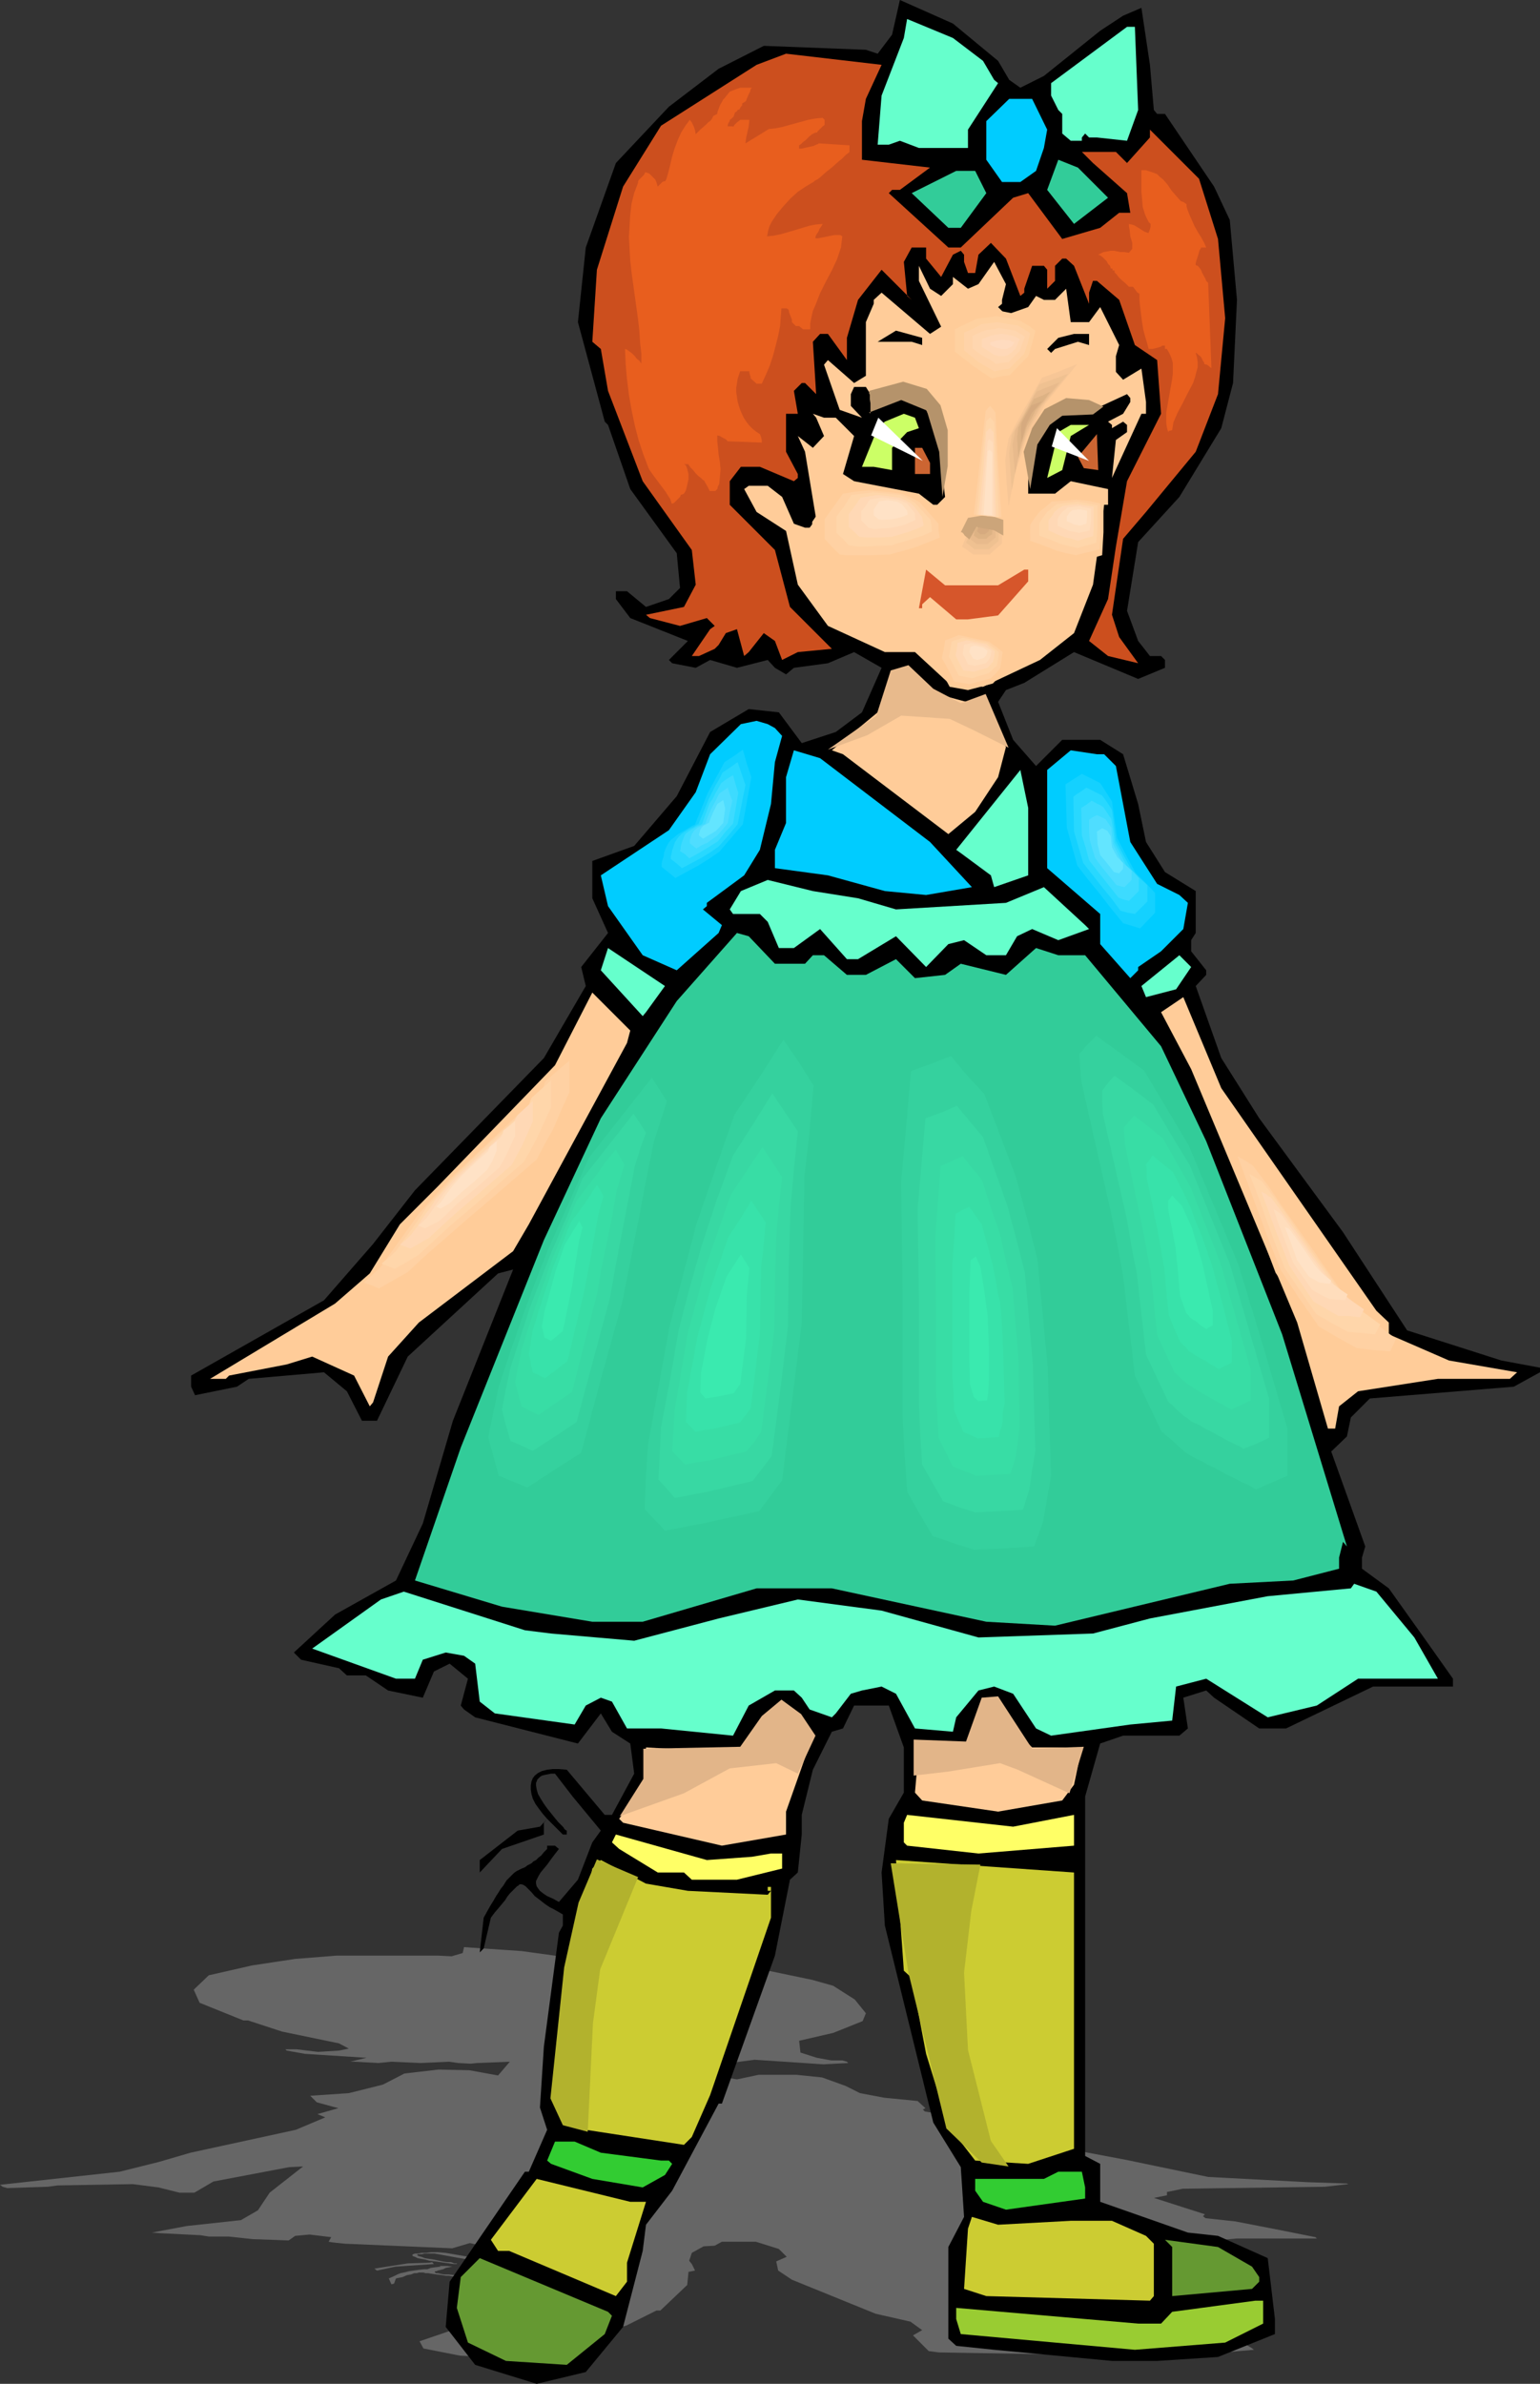 <?xml version="1.0" encoding="UTF-8" standalone="no"?>
<svg
   version="1.0"
   width="100.594mm"
   height="155.668mm"
   id="svg143"
   sodipodi:docname="Girl Standing 13.wmf"
   xmlns:inkscape="http://www.inkscape.org/namespaces/inkscape"
   xmlns:sodipodi="http://sodipodi.sourceforge.net/DTD/sodipodi-0.dtd"
   xmlns="http://www.w3.org/2000/svg"
   xmlns:svg="http://www.w3.org/2000/svg">
  <rect width="100%" height="100%" fill="#333333" stroke="none"/>
  <sodipodi:namedview
     id="namedview143"
     pagecolor="#ffffff"
     bordercolor="#000000"
     borderopacity="0.25"
     inkscape:showpageshadow="2"
     inkscape:pageopacity="0.0"
     inkscape:pagecheckerboard="0"
     inkscape:deskcolor="#d1d1d1"
     inkscape:document-units="mm" />
  <defs
     id="defs1">
    <pattern
       id="WMFhbasepattern"
       patternUnits="userSpaceOnUse"
       width="6"
       height="6"
       x="0"
       y="0" />
  </defs>
  <path
     style="fill:#666666;fill-opacity:1;fill-rule:evenodd;stroke:none"
     d="m 141.706,483.319 3.555,0.646 3.07,0.323 5.171,-0.323 11.957,-2.101 5.009,-0.646 4.363,-0.323 4.363,2.424 3.07,1.939 1.131,0.162 h 1.616 l 15.512,3.232 5.171,1.454 5.332,3.393 2.747,3.393 -0.808,1.939 -7.271,2.909 -8.402,1.939 0.323,2.909 4.04,1.293 3.555,0.646 h 2.747 l 1.131,0.323 0.323,0.323 -6.14,0.323 -16.966,-1.131 -10.987,1.454 -4.201,0.162 -1.454,0.485 5.494,1.616 6.786,1.131 5.332,-1.131 h 9.372 l 6.302,0.646 5.817,2.101 3.555,1.778 5.978,1.131 8.241,0.808 1.939,1.778 -0.646,0.323 0.485,0.485 4.686,0.808 v 0.162 l -2.101,0.485 9.533,3.07 11.957,2.585 25.691,4.848 20.198,4.201 24.56,1.293 9.695,0.323 0.323,0.162 -5.817,0.646 -35.063,0.485 -3.878,0.808 v 0.808 l -3.232,0.646 12.603,4.04 -0.485,0.485 0.646,0.485 7.433,0.808 11.634,2.262 8.079,1.616 0.323,0.323 h -19.713 l -19.551,1.778 h -6.625 l -12.603,-1.293 -2.101,-0.323 -5.332,0.323 2.424,1.293 -1.616,0.323 h -14.057 l -5.332,0.323 -1.454,2.262 15.835,15.351 4.04,0.323 1.616,1.454 22.944,1.454 h 7.594 l 13.411,1.131 4.363,2.585 0.646,0.485 -13.088,1.131 -14.704,0.162 H 270.647 l -29.569,-0.485 -9.372,-0.162 -2.424,-0.323 -3.878,-3.878 2.262,-1.293 -2.908,-2.101 -8.564,-1.939 -20.682,-8.403 -3.393,-2.262 -0.485,-2.262 2.585,-1.131 -1.939,-1.939 -5.655,-1.778 h -8.402 l -1.777,0.97 -2.747,0.162 -2.908,1.616 -0.646,1.939 0.646,0.808 0.808,1.616 -1.616,0.323 -0.323,3.232 -6.625,6.302 h -0.969 l -7.433,3.717 -5.009,1.454 0.162,1.131 -1.454,3.07 -7.271,2.101 -11.472,0.485 -15.996,-0.808 -9.048,-1.778 -0.969,-1.778 13.734,-4.686 h 1.131 l 2.585,-1.778 -2.747,-0.97 -1.777,-2.585 -1.131,-4.848 0.485,-0.323 -0.323,-0.646 v 0.162 l -1.454,-0.162 h -1.131 l -1.131,-0.162 -0.969,-0.162 h -0.808 l -0.808,-0.162 -1.454,-0.162 -1.131,-0.162 -0.969,-0.162 h -0.646 l -0.485,-0.162 h -1.131 l -0.485,0.162 h -0.646 l -0.808,0.323 -0.969,0.162 -1.131,0.485 -0.808,0.162 -0.808,0.162 -0.485,1.293 -0.646,0.162 -0.646,-1.454 1.131,-0.485 0.969,-0.485 0.808,-0.323 0.808,-0.162 1.293,-0.323 1.131,-0.162 1.131,-0.162 1.454,-0.162 h 0.808 l 0.808,-0.323 1.131,-0.162 1.293,-0.162 -0.162,-0.162 h 1.777 l 1.293,0.162 -1.616,0.323 -0.646,0.323 -0.646,0.162 -0.646,0.162 -0.323,0.162 h -0.323 l -0.162,0.323 h 0.162 l 0.162,0.162 h 0.485 l 0.646,0.162 0.969,0.162 h 1.131 l 1.454,0.162 1.777,0.162 3.393,-0.97 2.262,-1.616 1.293,-0.485 -8.402,-1.454 -5.332,-0.97 h -1.777 -0.808 l -0.485,0.162 h -0.485 -0.323 -0.323 v 0.162 h -0.162 l 0.162,0.162 0.323,0.162 0.646,0.162 0.808,0.323 0.969,0.162 1.131,0.162 2.262,0.485 1.131,0.162 h 0.969 l 0.808,0.323 h 0.646 v 0.162 h -0.808 l -4.524,-0.646 -0.808,0.162 0.485,0.485 -9.533,0.646 -4.524,0.97 -0.646,-0.485 8.241,-1.293 5.332,-0.162 1.454,-0.323 -1.454,-0.162 -1.131,-0.323 -0.969,-0.162 -0.808,-0.162 -0.646,-0.323 -0.485,-0.162 -0.162,-0.162 v -0.162 l 0.162,-0.162 0.485,-0.162 h 0.646 l 0.969,-0.162 h 1.131 l 1.293,-0.162 h 1.616 l 1.939,0.162 11.311,1.939 h 1.939 l 3.716,-1.778 -2.262,-1.293 -5.171,-0.485 -3.555,-0.808 -4.363,1.293 -26.499,-1.131 -3.07,-0.323 -0.969,-0.162 0.646,-1.131 -5.332,-0.646 -3.555,0.323 -1.616,1.131 -8.887,-0.323 -5.978,-0.646 h -4.847 l -2.101,-0.323 -9.695,-0.485 -2.262,-0.162 8.564,-1.616 13.411,-1.454 4.201,-2.424 2.908,-4.363 8.241,-6.464 -3.393,0.162 -18.743,3.555 -4.686,2.747 h -3.716 l -5.171,-1.293 -6.302,-0.808 -18.582,0.323 -2.424,0.323 L 1.777,540.038 0.646,539.714 0,539.23 l 29.569,-3.232 9.695,-2.424 7.756,-2.262 26.014,-5.656 7.271,-3.07 -1.939,-0.808 5.171,-1.454 -5.332,-1.454 -1.616,-1.616 9.533,-0.646 8.402,-2.101 5.332,-2.747 8.402,-0.97 7.594,0.162 7.11,1.293 2.908,-3.393 -8.079,0.323 -1.616,0.162 -3.07,-0.162 -2.262,-0.323 -7.11,0.323 -7.11,-0.323 -3.232,0.323 -5.817,-0.323 h -1.131 l 4.04,-0.97 -15.189,-0.97 -4.524,-0.808 -0.323,-0.323 h 2.747 l 5.332,0.646 5.171,-0.323 2.424,-0.485 -2.424,-1.293 -14.057,-2.909 -8.402,-2.747 h -1.131 l -10.826,-4.363 -1.454,-3.232 3.716,-3.555 10.664,-2.424 10.664,-1.616 10.18,-0.808 h 25.206 l 3.232,0.162 2.747,-0.808 0.323,-1.454 14.219,0.97 z"
     id="path1" />
  <path
     style="fill:#000000;fill-opacity:1;fill-rule:evenodd;stroke:none"
     d="m 246.41,15.028 2.747,4.686 2.747,1.939 5.817,-2.909 13.896,-11.15 5.655,-3.717 4.524,-1.939 2.101,14.058 0.969,11.15 0.808,0.97 h 1.939 l 12.119,17.937 3.878,8.241 1.777,19.714 -0.969,20.522 -2.908,11.15 -10.341,16.967 -10.18,11.15 -2.747,16.967 2.747,7.433 2.908,3.717 h 2.747 l 0.969,0.97 v 1.939 l -6.625,2.747 -15.835,-6.625 -12.28,7.595 -4.524,1.778 -1.939,2.909 3.716,9.372 5.655,6.464 6.463,-6.464 h 9.372 l 5.655,3.555 3.716,12.281 1.939,9.372 4.686,7.433 7.594,4.686 v 10.342 l -1.131,1.778 v 2.747 l 3.716,4.686 v 1.131 l -2.585,2.747 6.302,17.775 9.372,14.866 20.682,28.117 15.835,24.239 23.268,7.433 9.533,1.778 v 1.131 l -6.463,3.555 -35.548,2.909 -4.686,4.686 -0.969,4.686 -3.878,3.717 8.402,23.431 -0.808,2.747 v 2.747 l 6.625,4.848 9.21,12.927 6.625,9.372 v 1.939 h -19.713 l -21.49,10.342 h -6.625 l -11.149,-7.595 -1.939,-1.778 -5.655,1.778 1.131,7.595 -2.101,1.778 h -13.896 l -5.655,1.939 -3.716,13.089 v 88.714 l 3.716,1.939 v 9.372 l 21.652,7.595 7.433,0.808 12.28,5.494 1.777,15.028 v 3.717 l -14.057,5.656 -15.027,0.97 h -11.149 l -29.084,-2.747 -9.372,-0.97 -1.939,-1.778 v -22.623 l 3.878,-7.433 -0.808,-12.281 -6.786,-10.988 -11.957,-48.639 -0.808,-13.089 1.777,-13.25 3.716,-6.464 v -11.15 l -3.716,-10.342 h -8.564 l -2.747,5.656 -2.747,0.808 -4.686,9.372 -2.747,11.15 v 4.848 l -0.969,9.372 -1.939,1.778 -3.716,18.745 -13.088,36.52 h -0.808 l -11.472,21.492 -6.463,8.403 -0.808,6.464 -4.847,18.745 -9.21,11.15 -12.119,2.909 -15.189,-4.686 -7.271,-9.372 0.969,-11.15 18.582,-27.147 h 0.969 l 4.524,-10.342 -1.777,-5.494 0.969,-15.028 3.716,-28.117 0.969,-1.778 v -2.747 l -1.131,-0.646 -1.131,-0.646 -0.969,-0.485 -0.969,-0.646 -0.646,-0.485 -0.808,-0.646 -1.293,-0.97 -0.808,-0.97 -0.808,-0.808 -0.646,-0.646 -0.485,-0.323 -0.485,-0.162 h -0.485 l -0.323,0.323 -0.323,0.162 -0.323,0.323 -0.485,0.485 -0.485,0.485 -0.485,0.485 -0.646,0.808 -0.485,0.808 -0.808,0.97 -0.808,0.97 -0.969,1.131 -0.969,1.293 -1.777,7.595 -0.969,0.97 0.969,-8.564 0.808,-1.454 0.808,-1.454 0.808,-1.293 0.646,-1.131 0.646,-0.97 0.485,-0.808 0.646,-0.808 0.808,-1.293 0.485,-0.485 0.808,-0.808 0.485,-0.485 0.646,-0.485 1.293,-0.646 0.808,-0.323 0.646,-0.485 0.969,-0.485 0.485,-0.485 0.646,-0.323 0.646,-0.646 0.646,-0.485 0.646,-0.808 0.808,-0.808 v -0.808 h 1.939 l 0.969,0.808 -1.131,1.454 -0.969,1.293 -0.808,1.131 -0.808,0.97 -0.808,0.97 -0.485,0.808 -0.323,0.646 -0.323,0.646 v 0.646 l 0.162,0.646 0.323,0.485 0.485,0.646 0.808,0.646 0.969,0.646 1.454,0.646 1.454,0.808 4.686,-5.494 3.555,-9.211 2.101,-2.909 -6.948,-8.403 -4.363,-5.656 h -0.969 l -0.808,0.162 -0.808,0.162 -0.646,0.162 -0.485,0.323 -0.323,0.323 -0.323,0.323 -0.162,0.485 -0.162,0.323 v 0.646 l 0.162,0.97 0.323,1.131 0.646,1.131 0.808,1.293 0.808,1.131 1.939,2.424 0.808,0.97 0.485,0.485 0.485,0.485 0.323,0.323 0.162,0.323 0.323,0.323 0.323,0.162 v 0.97 h -0.969 l -3.878,-3.878 -0.808,0.97 v 2.909 l -10.341,3.555 -5.494,5.817 v -3.07 l 9.372,-7.272 5.494,-0.97 1.777,-1.939 -1.131,-1.293 -0.969,-1.293 -0.808,-1.131 -0.646,-1.293 -0.323,-1.131 -0.162,-1.131 v -0.97 l 0.162,-0.97 0.323,-0.808 0.485,-0.646 0.808,-0.646 0.969,-0.485 1.293,-0.323 1.293,-0.162 h 1.616 l 1.939,0.162 9.372,11.15 h 1.777 l 5.494,-10.18 -0.969,-7.433 -4.524,-2.909 -2.747,-4.525 -5.655,7.433 -25.368,-6.464 -2.747,-1.939 -0.808,-0.97 1.777,-6.625 -4.524,-3.717 -3.878,1.939 -2.747,6.464 -8.564,-1.778 -5.494,-3.717 h -4.686 l -1.939,-1.778 -9.372,-2.101 -1.777,-1.778 10.18,-9.372 15.027,-8.403 6.625,-14.058 7.433,-25.37 14.865,-37.328 -3.716,0.97 -22.298,20.522 -7.594,15.836 h -3.716 l -3.716,-7.272 -5.655,-4.686 -18.582,1.616 -2.908,1.939 -10.341,2.101 -0.969,-2.101 v -2.747 l 32.801,-18.583 12.119,-13.897 10.341,-13.25 31.831,-32.641 10.341,-17.775 -1.131,-4.686 6.625,-8.403 -3.878,-8.564 v -9.211 l 10.341,-3.717 10.503,-12.281 8.241,-15.836 9.533,-5.656 7.433,0.808 5.655,7.595 8.402,-2.747 6.463,-4.848 4.847,-10.988 -6.786,-3.878 -6.463,2.747 -8.402,1.131 -1.939,1.616 -2.747,-1.616 -1.777,-1.939 -7.594,1.939 -6.625,-1.939 -3.555,1.939 -5.817,-1.131 -0.808,-0.808 4.686,-4.686 -14.219,-5.656 -3.555,-4.686 v -1.939 h 2.747 l 4.686,3.878 5.655,-1.939 2.747,-2.747 -0.808,-8.564 -11.472,-15.836 -5.494,-15.836 -0.808,-0.808 -6.625,-24.562 1.939,-18.421 7.433,-20.845 13.088,-13.897 12.28,-9.372 11.149,-5.656 25.206,0.97 2.908,0.97 L 220.234,8.564 222.173,0 235.261,5.817 Z"
     id="path2" />
  <path
     style="fill:#66ffcc;fill-opacity:1;fill-rule:evenodd;stroke:none"
     d="m 242.693,15.028 2.747,4.686 0.969,0.808 -7.433,11.473 v 4.525 h -12.119 l -4.686,-1.778 -2.747,0.97 h -2.747 l 0.969,-12.119 5.494,-14.22 0.808,-4.686 11.311,4.686 z"
     id="path3" />
  <path
     style="fill:#66ffcc;fill-opacity:1;fill-rule:evenodd;stroke:none"
     d="m 280.988,27.147 -2.747,7.595 -7.433,-0.808 h -1.939 l -0.969,-0.97 -0.808,0.97 v 0.808 h -2.747 l -2.101,-1.778 v -4.848 l -0.969,-0.97 -1.777,-3.555 V 20.522 L 278.241,6.625 h 1.939 z"
     id="path4" />
  <path
     style="fill:#cc4f1e;fill-opacity:1;fill-rule:evenodd;stroke:none"
     d="m 213.77,24.4 -0.969,5.494 v 9.534 l 16.804,1.939 -7.433,5.494 h -1.939 l -0.808,0.808 14.704,13.412 h 3.07 l 12.926,-12.281 3.716,-1.131 8.402,11.311 9.372,-2.747 4.686,-3.717 h 2.747 l -0.808,-4.848 -8.402,-7.433 -2.747,-2.747 h 8.402 l 2.747,2.747 5.655,-6.302 v -1.939 l 12.119,12.119 4.686,14.866 1.777,19.553 -1.777,18.745 -5.494,14.22 -12.28,14.866 -5.655,6.625 -2.747,18.745 1.777,5.494 4.686,6.464 -7.433,-1.778 -4.686,-3.717 4.686,-10.342 1.939,-12.927 2.747,-16.159 8.402,-16.644 -0.969,-13.25 -5.494,-3.717 -3.878,-11.15 -5.494,-4.686 h -0.969 l -0.969,2.909 v 2.747 l -3.716,-9.372 -1.939,-1.778 h -0.969 l -1.777,1.778 v 3.717 l -1.939,1.939 v -4.686 l -0.808,-0.97 h -2.908 l -1.939,5.656 v 0.97 l -0.969,0.808 -3.555,-9.211 -3.716,-3.878 -3.07,2.909 -0.808,4.525 H 238.977 l -0.969,-2.747 v -1.778 l -0.808,-0.97 -1.939,0.97 -2.908,5.494 -3.716,-4.525 v -2.747 h -3.555 l -1.939,3.555 0.808,8.403 1.131,0.97 -7.433,-7.433 -5.817,7.433 -2.747,9.372 v 5.494 l -4.686,-6.464 h -1.939 l -1.777,1.939 0.808,12.927 -2.747,-2.747 h -0.808 l -1.939,1.939 0.969,5.656 h -2.908 v 9.372 l 2.908,5.494 v 0.97 l -0.969,0.808 -8.402,-3.555 h -4.686 l -2.747,3.555 v 5.817 l 11.149,11.15 3.716,14.058 10.341,10.342 -8.402,0.808 -3.878,1.939 -1.777,-4.686 -2.747,-1.939 -3.716,4.686 -1.131,0.97 -1.777,-6.625 -2.747,0.97 -1.777,2.909 -0.969,0.97 -3.878,1.778 h -1.777 l 4.524,-6.625 1.131,-0.808 -1.939,-1.939 -6.625,1.939 -7.433,-1.939 -0.969,-0.808 9.372,-1.939 2.908,-5.494 -0.969,-8.564 -12.119,-16.967 -8.564,-22.3 -1.777,-10.342 -2.101,-1.778 1.131,-17.775 6.463,-20.522 9.372,-15.028 23.591,-15.028 7.271,-2.747 23.591,2.747 z"
     id="path5" />
  <path
     style="fill:#00ccff;fill-opacity:1;fill-rule:evenodd;stroke:none"
     d="m 258.528,31.995 -0.808,4.525 -1.939,5.656 -3.878,2.747 h -4.524 l -3.878,-5.494 v -9.534 l 5.655,-5.494 h 5.655 z"
     id="path6" />
  <path
     style="fill:#32cc99;fill-opacity:1;fill-rule:evenodd;stroke:none"
     d="m 273.555,48.801 -8.402,6.464 -6.625,-8.403 2.747,-7.433 4.847,1.939 z"
     id="path7" />
  <path
     style="fill:#32cc99;fill-opacity:1;fill-rule:evenodd;stroke:none"
     d="m 243.501,47.669 -6.302,8.564 h -3.07 l -9.048,-8.564 10.987,-5.494 h 4.686 z"
     id="path8" />
  <path
     style="fill:#ffcc99;fill-opacity:1;fill-rule:evenodd;stroke:none"
     d="m 247.379,74.009 v 0.97 l -0.969,0.808 1.939,1.939 5.494,-1.939 1.939,-2.747 1.939,0.97 h 2.747 l 2.747,-2.747 1.131,8.241 h 4.524 l 2.747,-3.717 4.686,9.372 -0.808,2.747 v 3.878 l 1.777,1.939 4.524,-2.747 1.131,8.241 v 2.909 h -1.131 l -7.271,15.836 0.969,-9.372 2.747,-1.939 v -1.778 l -0.969,-0.808 -2.747,1.616 v -0.808 l -0.969,-0.808 3.716,-1.939 1.777,-2.909 V 98.247 l -0.808,-0.97 -8.402,3.878 h -7.594 l -6.463,7.433 v 2.909 h -0.969 l -0.969,7.272 v 3.07 h 6.625 l 3.878,-3.07 9.21,1.939 v 3.878 h -0.969 l -2.747,19.714 -4.686,11.958 -8.402,6.625 -14.057,6.625 -8.564,-0.97 -8.241,-7.595 h -7.433 l -14.057,-6.464 -7.433,-10.18 -2.908,-13.25 -7.271,-4.686 -3.07,-5.656 1.131,-0.808 h 4.686 l 3.555,2.747 2.908,6.625 2.747,0.97 h 1.131 l 1.616,-2.101 -2.747,-16.644 -1.777,-3.878 3.716,2.909 2.747,-2.909 -1.939,-4.525 -0.808,-0.97 2.747,0.97 h 2.908 l 4.524,4.525 -2.747,9.372 2.747,1.778 15.996,3.07 3.555,2.747 h 0.969 l 1.939,-1.939 -1.939,-15.998 -2.747,-5.494 -6.463,-3.878 -5.494,2.909 -2.908,-4.686 h -2.908 l -0.808,1.778 v 2.909 l 2.747,2.909 -5.494,-1.939 -3.878,-11.15 0.969,-1.131 6.463,5.656 2.908,-1.778 V 79.503 l 1.939,-4.525 v -0.97 l 1.939,-1.778 11.957,10.18 2.747,-1.778 -5.494,-11.311 v -3.717 l 2.747,5.656 2.747,1.778 2.908,-2.909 v -1.778 l 3.716,2.909 2.585,-1.131 3.878,-5.494 2.908,5.494 z"
     id="path9" />
  <path
     style="fill:#000000;fill-opacity:1;fill-rule:evenodd;stroke:none"
     d="m 227.666,85.159 -2.585,-0.808 h -8.402 l 4.524,-2.747 6.463,1.778 z"
     id="path10" />
  <path
     style="fill:#000000;fill-opacity:1;fill-rule:evenodd;stroke:none"
     d="m 268.869,85.159 -2.747,-0.808 -5.655,1.778 -0.969,0.97 -0.969,-0.97 2.747,-2.747 3.878,-0.97 h 3.716 z"
     id="path11" />
  <path
     style="fill:#ccff66;fill-opacity:1;fill-rule:evenodd;stroke:none"
     d="m 226.858,105.681 -2.908,0.97 -3.716,3.878 v 5.494 l -4.524,-0.808 h -2.908 l 3.878,-9.534 1.777,-1.616 4.686,-1.939 2.747,0.97 z"
     id="path12" />
  <path
     style="fill:#ccff66;fill-opacity:1;fill-rule:evenodd;stroke:none"
     d="m 264.345,107.62 -2.101,8.403 -3.716,1.939 2.747,-11.311 3.07,-1.778 h 4.524 z"
     id="path13" />
  <path
     style="fill:#cc6532;fill-opacity:1;fill-rule:evenodd;stroke:none"
     d="m 266.122,112.791 4.686,-5.656 0.323,8.888 -3.555,-0.485 z"
     id="path14" />
  <path
     style="fill:#cc6532;fill-opacity:1;fill-rule:evenodd;stroke:none"
     d="m 229.605,114.245 v 2.747 h -3.716 v -6.464 h 1.777 z"
     id="path15" />
  <path
     style="fill:#d6562b;fill-opacity:1;fill-rule:evenodd;stroke:none"
     d="m 246.41,144.462 6.463,-3.878 h 0.969 v 2.909 l -7.433,8.403 -7.433,0.97 h -2.908 l -6.463,-5.494 -1.939,1.778 v 0.97 h -0.808 l 1.777,-9.534 4.686,3.878 z"
     id="path16" />
  <path
     style="fill:#ffcc99;fill-opacity:1;fill-rule:evenodd;stroke:none"
     d="m 231.383,171.287 10.18,2.747 6.786,10.342 -1.939,7.433 -5.655,8.564 -6.625,5.494 -26.014,-19.714 -2.747,-0.97 11.311,-9.372 4.524,-10.18 h 3.878 z"
     id="path17" />
  <path
     style="fill:#00ccff;fill-opacity:1;fill-rule:evenodd;stroke:none"
     d="m 191.311,179.689 1.777,1.939 -1.777,6.464 -0.969,10.342 -2.747,11.311 -3.878,6.302 -9.21,6.787 v 0.808 l -0.969,0.808 4.686,3.878 -0.808,1.939 -10.341,9.211 -8.402,-3.717 -8.564,-12.119 -1.777,-7.595 16.804,-11.15 6.625,-9.372 3.555,-9.372 7.594,-7.433 3.878,-0.808 2.747,0.808 z"
     id="path18" />
  <path
     style="fill:#00ccff;fill-opacity:1;fill-rule:evenodd;stroke:none"
     d="m 229.605,207.806 10.341,11.15 -11.311,1.939 -10.18,-0.97 -14.057,-3.878 -13.088,-1.778 v -4.525 l 2.747,-6.625 v -11.311 l 1.939,-6.625 6.463,1.939 z"
     id="path19" />
  <path
     style="fill:#00ccff;fill-opacity:1;fill-rule:evenodd;stroke:none"
     d="m 272.586,186.153 2.908,2.909 3.555,18.745 6.625,10.342 5.494,2.747 2.101,1.939 -1.131,6.464 -5.494,5.494 -5.655,3.878 v 0.808 l -1.939,1.939 -7.433,-8.403 v -7.433 l -13.088,-11.311 v -24.239 l 5.817,-4.848 6.463,0.97 z"
     id="path20" />
  <path
     style="fill:#66ffcc;fill-opacity:1;fill-rule:evenodd;stroke:none"
     d="m 253.842,216.047 -8.402,2.909 -0.808,-2.909 -7.433,-5.494 -1.131,-0.808 15.835,-19.714 1.939,9.372 z"
     id="path21" />
  <path
     style="fill:#66ffcc;fill-opacity:1;fill-rule:evenodd;stroke:none"
     d="m 211.832,221.703 9.372,2.747 27.145,-1.616 9.372,-3.878 10.18,9.372 0.969,0.97 -7.594,2.747 -6.463,-2.747 -3.716,1.778 -2.747,4.686 h -4.847 l -5.494,-3.717 -3.878,0.97 -5.494,5.656 -7.433,-7.595 -9.372,5.656 h -2.747 l -6.625,-7.433 -6.463,4.686 h -3.716 l -2.747,-6.464 -1.939,-1.939 h -6.625 l -0.808,-1.131 2.747,-4.525 6.625,-2.747 11.149,2.747 z"
     id="path22" />
  <path
     style="fill:#32cc99;fill-opacity:1;fill-rule:evenodd;stroke:none"
     d="m 191.311,237.862 h 7.433 l 1.939,-2.101 h 2.747 l 5.655,4.848 h 4.686 l 7.433,-3.878 4.686,4.686 7.433,-0.808 3.878,-2.747 11.149,2.747 7.433,-6.625 5.494,1.778 h 6.625 l 18.743,22.461 11.149,23.431 18.743,47.669 15.996,52.356 -0.969,-1.131 -0.969,3.878 v 2.747 l -11.311,2.909 -15.673,0.808 -43.142,10.342 -16.966,-0.97 -38.133,-8.241 h -18.582 l -28.115,8.241 h -12.442 l -22.298,-3.717 -21.49,-6.464 11.311,-32.803 20.521,-51.224 14.057,-30.056 18.743,-28.925 14.865,-16.805 2.908,0.808 z"
     id="path23" />
  <path
     style="fill:#66ffcc;fill-opacity:1;fill-rule:evenodd;stroke:none"
     d="m 159.48,249.82 -0.808,0.97 -10.341,-11.311 1.777,-5.494 14.057,9.372 z"
     id="path24" />
  <path
     style="fill:#66ffcc;fill-opacity:1;fill-rule:evenodd;stroke:none"
     d="m 290.359,244.164 -7.433,1.939 -1.131,-2.747 9.372,-7.595 2.908,2.909 z"
     id="path25" />
  <path
     style="fill:#ffcc99;fill-opacity:1;fill-rule:evenodd;stroke:none"
     d="m 154.794,257.415 -24.237,44.761 -3.878,6.625 -23.268,17.613 -7.594,8.403 -3.716,11.311 -0.808,0.97 -3.878,-7.595 -10.341,-4.686 -6.302,1.939 -14.219,2.747 -0.808,0.808 h -3.878 l 30.862,-18.583 8.564,-7.433 7.433,-12.119 9.372,-9.372 28.923,-29.894 9.21,-17.937 9.372,9.372 z"
     id="path26" />
  <path
     style="fill:#ffcc99;fill-opacity:1;fill-rule:evenodd;stroke:none"
     d="m 339.803,323.505 3.07,2.909 v 2.909 l 14.865,6.464 16.804,2.909 -1.777,1.616 h -17.774 l -19.713,3.07 -4.686,3.717 -0.969,5.494 h -1.777 l -7.594,-26.178 -26.176,-62.536 -7.433,-14.058 5.494,-3.717 9.372,22.461 z"
     id="path27" />
  <path
     style="fill:#66ffcc;fill-opacity:1;fill-rule:evenodd;stroke:none"
     d="m 349.175,404.139 5.817,10.18 h -19.713 l -10.18,6.625 -12.119,2.909 -15.189,-9.534 -7.433,1.939 -0.969,8.403 -10.341,0.97 -19.551,2.747 -3.716,-1.778 -5.655,-8.564 -4.686,-1.778 -3.878,0.97 -5.494,6.625 -0.808,3.555 -9.372,-0.808 -4.686,-8.564 -3.555,-1.778 -4.847,0.97 -2.747,0.808 -3.716,4.848 -0.969,0.97 -5.494,-1.939 -1.939,-2.909 -1.939,-1.778 h -4.686 l -6.463,3.717 -3.878,7.433 -17.774,-1.778 h -8.402 l -3.716,-6.625 -2.747,-0.97 -3.716,1.939 -2.747,4.686 -19.713,-2.747 -3.716,-2.909 -1.131,-9.372 -2.747,-1.939 -4.524,-0.808 -5.655,1.778 -1.939,4.686 h -4.686 l -20.682,-7.433 16.966,-12.119 5.655,-1.939 29.892,9.534 6.463,0.808 20.521,1.778 20.844,-5.494 19.551,-4.686 20.682,2.747 23.914,6.625 28.277,-0.97 14.057,-3.717 29.084,-5.494 20.521,-1.939 0.808,-1.131 5.494,1.939 z"
     id="path28" />
  <path
     style="fill:#ffcc99;fill-opacity:1;fill-rule:evenodd;stroke:none"
     d="m 251.903,428.378 2.908,2.909 h 12.28 l -1.939,9.211 -2.908,3.878 -15.835,2.747 -18.743,-2.747 -1.777,-1.939 0.969,-11.15 H 238.977 l 1.777,-6.625 2.747,-4.686 h 2.908 z"
     id="path29" />
  <path
     style="fill:#ffcc99;fill-opacity:1;fill-rule:evenodd;stroke:none"
     d="m 200.683,428.378 -6.625,18.745 v 5.656 l -15.835,2.747 -24.399,-5.656 -0.969,-0.97 6.625,-9.211 v -8.403 l 17.935,0.97 h 6.302 l 3.878,-7.595 2.747,-2.747 h 4.686 z"
     id="path30" />
  <path
     style="fill:#ffff66;fill-opacity:1;fill-rule:evenodd;stroke:none"
     d="m 265.153,447.931 v 7.595 l -23.591,1.939 -17.612,-1.939 -0.808,-0.808 v -4.848 l 0.808,-1.939 26.176,2.909 z"
     id="path31" />
  <path
     style="fill:#ffff66;fill-opacity:1;fill-rule:evenodd;stroke:none"
     d="m 185.656,458.272 4.686,-0.808 h 2.747 v 3.717 l -11.149,2.747 h -11.149 l -1.939,-1.778 h -6.463 l -9.533,-5.817 -1.777,-1.616 0.969,-1.939 22.46,6.302 z"
     id="path32" />
  <path
     style="fill:#cccc32;fill-opacity:1;fill-rule:evenodd;stroke:none"
     d="m 169.821,466.675 19.713,0.97 0.808,-0.97 h -0.808 v -0.97 h 0.808 v 7.595 l -15.027,43.791 -4.524,10.342 -1.939,1.939 -24.237,-3.717 -4.686,-1.778 -2.908,-4.686 2.908,-32.803 1.939,-10.342 2.747,-6.625 1.616,-8.241 2.101,-2.101 11.149,5.817 z"
     id="path33" />
  <path
     style="fill:#cccc32;fill-opacity:1;fill-rule:evenodd;stroke:none"
     d="m 265.153,530.342 -11.311,3.717 -13.088,-0.808 -6.625,-8.564 -5.494,-17.775 -3.555,-18.745 -1.939,-1.778 -1.939,-27.309 43.95,3.07 z"
     id="path34" />
  <path
     style="fill:#32cc32;fill-opacity:1;fill-rule:evenodd;stroke:none"
     d="m 148.331,531.312 14.865,1.939 h 1.939 l 0.808,0.808 -1.777,2.747 -5.494,3.07 -12.442,-2.101 -10.18,-3.717 -0.969,-0.808 1.939,-4.686 h 4.847 z"
     id="path35" />
  <path
     style="fill:#32cc32;fill-opacity:1;fill-rule:evenodd;stroke:none"
     d="m 267.9,539.876 v 2.747 l -19.551,2.747 -5.655,-1.939 -1.939,-2.747 v -2.909 h 16.966 l 3.555,-1.778 h 5.817 z"
     id="path36" />
  <path
     style="fill:#cccc32;fill-opacity:1;fill-rule:evenodd;stroke:none"
     d="m 159.48,543.431 -4.686,15.028 v 4.686 l -2.747,3.555 -26.338,-11.15 h -2.747 l -1.777,-2.747 11.311,-15.028 23.106,5.656 z"
     id="path37" />
  <path
     style="fill:#cccc32;fill-opacity:1;fill-rule:evenodd;stroke:none"
     d="m 264.345,548.117 h 10.18 l 8.402,3.717 1.939,1.939 v 12.927 l -0.969,1.131 -40.395,-1.131 -5.494,-1.778 0.969,-14.866 0.969,-2.909 6.463,1.939 z"
     id="path38" />
  <path
     style="fill:#659932;fill-opacity:1;fill-rule:evenodd;stroke:none"
     d="m 309.103,559.428 1.777,2.585 v 1.131 l -1.777,1.778 -19.713,1.778 v -12.119 l -1.777,-1.778 13.088,1.778 z"
     id="path39" />
  <path
     style="fill:#659932;fill-opacity:1;fill-rule:evenodd;stroke:none"
     d="m 151.077,571.548 -1.777,4.525 -9.372,7.595 -15.027,-0.97 -9.372,-4.525 -2.747,-8.564 0.969,-7.595 4.686,-4.686 31.67,13.25 z"
     id="path40" />
  <path
     style="fill:#99cc32;fill-opacity:1;fill-rule:evenodd;stroke:none"
     d="m 311.85,573.487 -9.372,4.686 -22.298,1.778 -42.98,-3.878 -1.131,-3.717 v -2.747 l 44.919,3.878 h 5.655 l 2.747,-2.909 20.521,-2.747 h 1.939 z"
     id="path41" />
  <path
     style="fill:#ffcc99;fill-opacity:1;fill-rule:evenodd;stroke:none"
     d="m 233.968,133.959 -0.323,-3.878 -5.332,-6.302 -5.332,-2.585 -9.695,-0.808 -7.594,0.808 -5.171,7.595 v 5.656 l 4.363,4.525 3.555,0.323 10.987,-0.323 7.917,-2.262 z"
     id="path42" />
  <path
     style="fill:#ffd1a3;fill-opacity:1;fill-rule:evenodd;stroke:none"
     d="m 232.029,132.666 -0.323,-1.616 v -1.778 l -2.262,-2.585 -2.424,-2.747 -2.101,-1.131 -2.262,-0.97 -4.201,-0.485 -4.04,-0.323 -3.232,0.323 -3.07,0.485 -4.524,6.302 v 4.848 l 1.777,1.939 1.939,1.939 1.454,0.162 h 1.454 4.686 l 4.686,-0.162 3.555,-0.97 3.232,-0.97 z"
     id="path43" />
  <path
     style="fill:#ffd6aa;fill-opacity:1;fill-rule:evenodd;stroke:none"
     d="m 230.09,131.212 -0.162,-1.454 -0.162,-1.454 -1.939,-2.101 -1.939,-2.101 -1.616,-0.97 -0.969,-0.485 -0.969,-0.485 -6.786,-0.646 -5.332,0.646 -1.777,2.747 -1.939,2.585 v 4.04 l 1.616,1.454 1.454,1.616 1.293,0.162 1.293,0.162 3.878,-0.162 3.878,-0.162 2.747,-0.808 2.747,-0.808 2.424,-0.808 z"
     id="path44" />
  <path
     style="fill:#ffd8b5;fill-opacity:1;fill-rule:evenodd;stroke:none"
     d="m 227.99,129.758 v -0.485 l -0.162,-0.646 -0.162,-0.97 -1.293,-1.778 -0.646,-0.808 -0.808,-0.808 -1.454,-0.808 -1.454,-0.646 -2.585,-0.323 -2.747,-0.323 -2.101,0.323 -1.131,0.162 -0.969,0.162 -1.454,2.101 -1.454,1.939 v 3.232 l 1.293,1.131 1.293,1.293 1.939,0.162 h 2.908 l 3.07,-0.162 2.262,-0.646 2.101,-0.646 1.777,-0.646 z"
     id="path45" />
  <path
     style="fill:#ffddbc;fill-opacity:1;fill-rule:evenodd;stroke:none"
     d="m 226.051,128.303 -0.162,-0.808 v -0.808 l -1.939,-2.424 -1.131,-0.485 -1.131,-0.485 -3.878,-0.485 -3.07,0.485 -0.969,1.454 -1.131,1.454 v 2.262 l 1.777,1.778 0.646,0.162 0.808,0.162 4.363,-0.323 1.616,-0.323 1.616,-0.485 z"
     id="path46" />
  <path
     style="fill:#ffe2c6;fill-opacity:1;fill-rule:evenodd;stroke:none"
     d="m 224.112,127.011 -0.162,-0.97 -1.293,-1.616 -1.293,-0.646 -2.424,-0.323 -1.939,0.323 -1.293,1.939 v 1.454 l 1.131,0.97 0.808,0.162 2.747,-0.162 2.101,-0.485 z"
     id="path47" />
  <path
     style="fill:#ffcc99;fill-opacity:1;fill-rule:evenodd;stroke:none"
     d="m 252.065,130.081 2.747,-4.04 3.555,-2.585 7.11,-0.808 6.948,1.131 v 7.595 l -0.323,5.656 -6.625,1.939 -5.817,-1.454 -7.594,-3.07 v -4.363 z"
     id="path48" />
  <path
     style="fill:#ffd1a3;fill-opacity:1;fill-rule:evenodd;stroke:none"
     d="m 254.327,129.596 1.131,-1.778 0.646,-0.808 0.646,-0.808 1.454,-1.131 1.454,-1.293 2.908,-0.162 3.07,-0.323 3.07,0.323 2.908,0.646 v 6.464 2.424 l -0.162,2.424 -5.817,1.454 -2.424,-0.485 -2.424,-0.646 -3.232,-1.293 -3.232,-1.131 z"
     id="path49" />
  <path
     style="fill:#ffd6aa;fill-opacity:1;fill-rule:evenodd;stroke:none"
     d="m 256.589,129.111 0.969,-1.454 0.969,-1.293 0.646,-0.485 0.646,-0.646 1.131,-0.808 5.009,-0.646 2.585,0.485 2.424,0.485 v 5.171 l -0.323,4.04 -2.262,0.646 -2.424,0.646 -2.101,-0.485 -1.939,-0.485 -2.747,-1.131 -2.585,-0.97 z"
     id="path50" />
  <path
     style="fill:#ffd8b5;fill-opacity:1;fill-rule:evenodd;stroke:none"
     d="m 258.851,128.465 0.323,-0.485 0.485,-0.485 0.646,-1.131 0.969,-0.808 0.969,-0.646 1.939,-0.323 1.939,-0.162 1.939,0.323 1.939,0.323 v 4.201 1.616 l -0.162,1.454 -1.777,0.485 -1.939,0.646 -1.454,-0.485 -1.616,-0.323 -2.101,-0.808 -2.101,-0.97 z"
     id="path51" />
  <path
     style="fill:#ffddbc;fill-opacity:1;fill-rule:evenodd;stroke:none"
     d="m 261.113,127.98 0.485,-0.808 0.646,-0.808 0.646,-0.485 0.646,-0.646 2.908,-0.323 2.908,0.646 v 2.909 l -0.323,2.424 -2.585,0.646 -2.424,-0.485 -0.646,-0.323 -0.808,-0.323 -1.454,-0.646 z"
     id="path52" />
  <path
     style="fill:#ffe2c6;fill-opacity:1;fill-rule:evenodd;stroke:none"
     d="m 263.376,127.495 0.646,-0.97 0.808,-0.646 1.777,-0.162 1.777,0.323 v 1.778 l -0.162,1.454 -1.616,0.485 -1.454,-0.323 -1.777,-0.808 z"
     id="path53" />
  <path
     style="fill:#ffcc99;fill-opacity:1;fill-rule:evenodd;stroke:none"
     d="m 231.867,157.551 -0.969,5.333 3.555,6.625 4.524,0.808 6.14,-1.616 2.585,-2.747 0.969,-4.848 -4.04,-3.07 -8.887,-1.778 z"
     id="path54" />
  <path
     style="fill:#ffd1a3;fill-opacity:1;fill-rule:evenodd;stroke:none"
     d="m 233.322,158.036 -0.323,2.262 -0.485,2.101 1.616,2.909 1.454,2.909 1.939,0.323 1.777,0.323 5.332,-1.454 1.131,-1.131 1.131,-1.293 0.323,-1.939 0.323,-2.101 -1.616,-1.293 -1.777,-1.293 -3.716,-0.808 -3.716,-0.808 -1.616,0.646 z"
     id="path55" />
  <path
     style="fill:#ffd6aa;fill-opacity:1;fill-rule:evenodd;stroke:none"
     d="m 234.937,158.359 -0.323,1.939 -0.323,1.778 1.293,2.424 1.131,2.262 3.232,0.646 4.201,-1.293 0.969,-0.97 0.969,-0.808 0.323,-1.778 0.162,-0.808 v -0.808 l -2.747,-2.262 -6.14,-1.293 -1.293,0.485 z"
     id="path56" />
  <path
     style="fill:#ffd8b5;fill-opacity:1;fill-rule:evenodd;stroke:none"
     d="m 236.392,158.682 -0.162,1.616 -0.323,1.454 0.969,1.939 0.969,1.778 1.293,0.162 1.293,0.162 1.616,-0.485 1.777,-0.485 1.293,-1.454 0.323,-1.293 0.162,-1.293 -0.969,-0.808 -1.131,-0.97 -2.424,-0.485 -2.424,-0.485 z"
     id="path57" />
  <path
     style="fill:#ffddbc;fill-opacity:1;fill-rule:evenodd;stroke:none"
     d="m 238.008,159.167 -0.323,2.262 0.646,1.131 0.646,1.454 0.969,0.162 0.808,0.162 2.585,-0.646 0.485,-0.485 0.485,-0.646 0.323,-0.97 0.162,-0.97 -1.777,-1.131 -1.616,-0.485 -1.777,-0.323 -0.808,0.323 h -0.485 z"
     id="path58" />
  <path
     style="fill:#ffe2c6;fill-opacity:1;fill-rule:evenodd;stroke:none"
     d="m 239.623,159.652 -0.323,1.293 0.969,1.616 0.969,0.323 1.616,-0.485 0.646,-0.646 0.323,-1.131 -1.131,-0.808 -2.101,-0.485 z"
     id="path59" />
  <path
     style="fill:#ffcc99;fill-opacity:1;fill-rule:evenodd;stroke:none"
     d="m 236.715,135.737 1.777,-4.848 3.07,-0.808 h 3.878 l 2.747,1.293 v 3.555 l -3.555,3.07 h -4.847 z"
     id="path60" />
  <path
     style="fill:#f7c696;fill-opacity:1;fill-rule:evenodd;stroke:none"
     d="m 237.523,134.929 1.616,-4.04 1.293,-0.485 1.131,-0.323 h 3.555 l 1.131,0.485 1.131,0.646 v 2.909 l -1.454,1.293 -1.616,1.454 h -4.04 l -1.293,-0.97 z"
     id="path61" />
  <path
     style="fill:#efc191;fill-opacity:1;fill-rule:evenodd;stroke:none"
     d="m 238.492,133.959 0.646,-1.616 0.646,-1.778 2.101,-0.646 h 2.747 l 0.969,0.485 0.969,0.485 v 2.585 l -2.424,2.101 h -3.555 l -0.969,-0.808 z"
     id="path62" />
  <path
     style="fill:#e8ba8c;fill-opacity:1;fill-rule:evenodd;stroke:none"
     d="m 239.462,132.989 0.485,-1.293 0.485,-1.293 1.616,-0.485 h 2.262 l 0.808,0.323 0.646,0.323 v 2.101 l -0.969,0.808 -0.969,0.808 h -2.747 l -0.808,-0.646 z"
     id="path63" />
  <path
     style="fill:#ddb284;fill-opacity:1;fill-rule:evenodd;stroke:none"
     d="m 240.431,132.182 0.162,-0.97 0.485,-0.97 0.485,-0.323 0.808,-0.162 h 1.454 l 0.485,0.323 0.323,0.162 0.323,0.162 v 1.454 l -0.808,0.485 -0.646,0.646 h -1.939 z"
     id="path64" />
  <path
     style="fill:#d6aa7f;fill-opacity:1;fill-rule:evenodd;stroke:none"
     d="m 241.239,131.212 0.323,-1.131 0.808,-0.323 h 1.131 l 0.646,0.485 v 0.808 l -0.969,0.808 h -1.131 z"
     id="path65" />
  <path
     style="fill:#cca57a;fill-opacity:1;fill-rule:evenodd;stroke:none"
     d="m 237.2,131.374 1.777,-3.555 4.847,-0.808 3.878,1.293 v 3.878 l -2.262,-1.293 -4.363,-0.808 -1.777,3.07 -0.162,-0.162 -0.162,-0.162 -0.808,-0.646 -0.323,-0.485 -0.323,-0.323 z"
     id="path66" />
  <path
     style="fill:#ffcc99;fill-opacity:1;fill-rule:evenodd;stroke:none"
     d="m 257.882,91.622 -5.817,10.18 -3.878,7.433 -0.808,6.302 0.808,13.25 1.777,-9.372 3.555,-10.503 5.171,-9.857 9.372,-11.473 z"
     id="path67" />
  <path
     style="fill:#f7c696;fill-opacity:1;fill-rule:evenodd;stroke:none"
     d="m 257.236,93.238 -4.847,8.564 -1.777,3.232 -1.616,3.232 -0.485,2.747 -0.323,2.585 0.162,2.909 0.162,2.747 0.485,5.656 0.808,-4.04 0.646,-4.04 1.616,-4.363 1.454,-4.525 2.262,-4.04 2.262,-4.201 7.917,-9.857 -4.363,1.778 z"
     id="path68" />
  <path
     style="fill:#efc191;fill-opacity:1;fill-rule:evenodd;stroke:none"
     d="m 256.589,94.854 -3.878,7.272 -1.454,2.585 -1.454,2.585 -0.646,4.525 0.646,9.211 0.646,-3.393 0.646,-3.232 1.131,-3.717 1.293,-3.717 1.777,-3.393 1.939,-3.393 6.463,-7.918 -3.555,1.293 z"
     id="path69" />
  <path
     style="fill:#e8ba8c;fill-opacity:1;fill-rule:evenodd;stroke:none"
     d="m 255.943,96.631 -1.616,2.747 -1.454,2.909 -1.131,1.939 -1.131,2.101 -0.323,1.778 -0.323,1.616 0.646,7.272 0.485,-2.424 0.485,-2.585 0.969,-2.909 0.969,-2.909 2.908,-5.332 2.585,-3.232 2.585,-3.232 -2.908,1.131 z"
     id="path70" />
  <path
     style="fill:#ddb284;fill-opacity:1;fill-rule:evenodd;stroke:none"
     d="m 255.297,98.409 -1.131,1.939 -1.131,1.939 -0.808,1.616 -0.808,1.616 -0.323,2.424 0.323,5.171 0.646,-3.555 0.808,-2.262 0.646,-2.101 1.131,-1.939 0.969,-1.939 1.939,-2.262 1.777,-2.424 -1.939,0.97 z"
     id="path71" />
  <path
     style="fill:#d6aa7f;fill-opacity:1;fill-rule:evenodd;stroke:none"
     d="m 254.65,100.025 -1.454,2.585 -0.969,1.778 -0.162,1.616 0.162,3.232 0.485,-2.262 0.808,-2.585 1.293,-2.585 2.424,-2.747 z"
     id="path72" />
  <path
     style="fill:#ffcc99;fill-opacity:1;fill-rule:evenodd;stroke:none"
     d="m 245.925,99.217 -1.454,-1.616 -1.293,1.293 -3.232,28.117 7.917,0.808 z"
     id="path73" />
  <path
     style="fill:#ffd1a3;fill-opacity:1;fill-rule:evenodd;stroke:none"
     d="m 245.763,101.802 -0.646,-0.808 -0.646,-0.808 -0.646,0.646 -0.485,0.646 -1.454,12.766 -1.454,12.766 3.393,0.323 3.393,0.323 -0.808,-12.927 z"
     id="path74" />
  <path
     style="fill:#ffd6aa;fill-opacity:1;fill-rule:evenodd;stroke:none"
     d="m 245.44,104.226 -0.485,-0.646 -0.485,-0.485 -0.485,0.323 -0.485,0.485 -1.293,11.635 -1.131,11.473 5.494,0.646 -0.485,-11.796 z"
     id="path75" />
  <path
     style="fill:#ffd8b5;fill-opacity:1;fill-rule:evenodd;stroke:none"
     d="m 245.279,106.65 -0.485,-0.485 -0.162,-0.323 -0.162,-0.162 -0.485,0.323 -0.162,0.323 -0.323,0.162 -0.808,10.18 -1.131,10.342 2.262,0.323 2.101,0.162 z"
     id="path76" />
  <path
     style="fill:#ffddbc;fill-opacity:1;fill-rule:evenodd;stroke:none"
     d="m 245.117,109.236 -0.485,-0.485 -0.323,-0.323 -0.323,0.162 -0.162,0.323 -0.808,9.049 -0.808,9.049 1.616,0.162 1.616,0.162 -0.162,-9.049 z"
     id="path77" />
  <path
     style="fill:#ffe2c6;fill-opacity:1;fill-rule:evenodd;stroke:none"
     d="m 244.955,111.659 -0.646,-0.646 -0.485,0.323 -0.969,15.674 2.101,0.162 z"
     id="path78" />
  <path
     style="fill:#b5936b;fill-opacity:1;fill-rule:evenodd;stroke:none"
     d="m 214.578,101.802 7.917,-3.07 6.302,2.585 3.07,10.18 0.808,11.15 1.293,-7.595 v -8.888 l -1.777,-6.14 -3.393,-4.04 -5.817,-1.778 -8.402,2.262 v 0 0.323 0.323 l 0.162,0.323 v 1.131 l 0.162,0.97 v 1.131 0.808 0.323 0.162 h -0.162 z"
     id="path79" />
  <path
     style="fill:#b5936b;fill-opacity:1;fill-rule:evenodd;stroke:none"
     d="m 254.327,120.709 1.777,-10.988 3.07,-4.848 3.07,-2.262 7.594,-0.323 2.585,-1.939 -3.555,-1.616 -5.655,-0.485 -5.332,2.747 -3.07,4.686 -2.101,5.817 z"
     id="path80" />
  <path
     style="fill:#e85e1e;fill-opacity:1;fill-rule:evenodd;stroke:none"
     d="m 178.869,24.239 0.646,-0.808 0.646,-0.808 0.808,-0.323 0.808,-0.323 0.969,-0.323 h 0.969 0.969 1.131 -0.162 l -0.323,0.323 -0.162,0.646 -0.323,0.646 -0.485,1.131 -0.162,0.485 -0.162,0.162 -0.808,0.485 v 0.485 l -0.323,0.323 -0.323,0.646 -0.485,0.162 -0.162,0.323 -0.485,0.323 -0.162,0.485 -0.162,0.485 -0.485,0.485 -0.162,0.162 -0.323,0.162 v 0.323 l -0.323,0.485 -0.162,0.485 v 0.485 -0.162 h 1.293 v 0.162 l 0.162,-0.162 0.162,-0.323 0.485,-0.485 0.162,-0.162 0.646,-0.485 0.162,-0.162 h 2.262 l -0.162,1.616 -0.323,1.454 -0.323,1.454 -0.162,1.293 5.817,-3.555 1.616,-0.162 1.616,-0.323 6.463,-1.778 1.777,-0.323 1.777,-0.162 0.485,0.485 v 1.293 l -0.485,0.323 -0.646,0.646 -0.485,0.485 -0.162,0.162 v 0.162 l -0.646,0.162 -0.646,0.323 -0.646,0.485 -0.485,0.485 -0.485,0.485 -0.646,0.485 -0.485,0.485 -0.485,0.323 v 0.485 0.323 h 0.646 l 0.646,-0.162 1.454,-0.323 0.808,-0.162 0.646,-0.323 0.485,-0.162 0.162,-0.162 7.594,0.485 v 1.616 l -0.162,0.162 -0.162,0.162 -0.485,0.323 -0.485,0.485 -0.646,0.646 -0.646,0.485 -1.616,1.454 -1.616,1.293 -1.454,1.293 -0.646,0.485 -0.646,0.323 -0.323,0.323 -0.323,0.162 -0.808,0.485 -0.808,0.485 -0.969,0.646 -0.969,0.646 -1.777,1.616 -1.777,1.939 -1.616,1.939 -0.646,0.97 -0.646,0.97 -0.485,0.97 -0.323,0.97 -0.162,0.808 -0.162,0.808 1.616,-0.162 1.616,-0.323 3.393,-0.97 3.716,-1.131 1.616,-0.323 1.777,-0.162 -0.162,0.323 -0.323,0.485 -0.323,0.485 -0.162,0.485 -0.646,0.97 -0.162,0.485 v 0.323 h 0.646 l 0.808,-0.162 1.616,-0.323 1.616,-0.323 h 0.808 0.646 l 0.485,0.323 -0.162,1.454 -0.162,1.293 -0.485,1.454 -0.485,1.454 -1.293,2.747 -1.454,2.747 -1.454,2.909 -1.131,2.909 -0.646,1.454 -0.323,1.454 -0.323,1.616 v 1.616 -0.162 h -1.777 l -0.969,-0.808 h -0.323 -0.485 l -0.969,-0.97 v -0.646 l -0.323,-0.808 -0.323,-0.808 -0.162,-0.808 -0.485,-0.323 h -1.293 l -0.162,2.101 -0.162,2.262 -0.485,2.424 -0.646,2.585 -0.646,2.424 -0.808,2.424 -0.969,2.262 -0.969,2.101 h -1.293 l -1.454,-1.293 v -0.323 l -0.162,-0.485 -0.162,-0.646 v -0.323 h -2.262 l -0.323,0.97 -0.323,0.97 -0.162,1.131 -0.162,0.97 v 1.131 l 0.162,1.131 0.162,1.131 0.323,1.131 0.323,0.97 0.485,1.131 0.485,0.97 0.646,0.97 0.646,0.808 0.808,0.808 0.808,0.646 0.969,0.646 0.162,0.323 0.162,0.485 0.162,0.646 v 0.646 l -8.402,-0.323 -0.485,-0.485 -0.646,-0.323 -0.808,-0.485 -0.646,-0.162 v 0.646 0.808 l 0.162,1.454 0.162,1.778 0.323,1.939 0.162,1.778 -0.162,1.778 -0.162,1.778 -0.323,0.646 -0.162,0.646 -0.485,0.485 h -1.454 v -0.162 l -0.162,-0.323 -0.323,-0.646 -0.485,-0.808 -0.162,-0.323 -0.162,-0.323 v 0 l -0.323,-0.162 -0.485,-0.485 -0.646,-0.485 -0.646,-0.646 -0.646,-0.808 -0.646,-0.646 -0.323,-0.485 -0.162,-0.162 v -0.162 h -0.646 -0.485 l 0.323,0.162 0.162,0.162 0.162,0.323 0.162,0.485 0.323,1.293 v 1.293 l -0.323,1.454 -0.323,1.293 -0.162,0.323 -0.323,0.485 -0.323,0.162 -0.485,0.162 v 0.162 l -0.162,0.323 -0.808,0.808 -0.646,0.646 -0.323,0.162 h -0.323 v -0.162 l -0.162,-0.485 -0.162,-0.485 -0.323,-0.485 -0.808,-1.293 -0.969,-1.293 -0.969,-1.293 -0.969,-1.293 -0.808,-1.131 -0.323,-0.485 -0.162,-0.323 -1.293,-3.393 -1.131,-3.393 -0.969,-3.717 -0.808,-3.878 -0.646,-3.717 -0.485,-3.878 -0.323,-3.717 -0.162,-3.717 0.485,0.162 0.646,0.485 0.646,0.485 0.646,0.646 0.485,0.646 0.646,0.485 0.323,0.485 0.162,0.162 v 0.162 -2.585 l -0.323,-2.747 -0.162,-2.747 -0.323,-2.909 -0.808,-5.817 -0.808,-5.817 -0.323,-2.909 -0.162,-2.909 -0.162,-2.909 0.162,-2.747 0.162,-2.747 0.323,-2.747 0.646,-2.585 0.969,-2.585 V 44.761 l 0.162,-0.323 0.646,-0.646 0.646,-0.646 0.162,-0.323 0.162,-0.323 0.485,0.162 0.485,0.162 0.485,0.485 0.485,0.485 0.485,0.485 0.323,0.646 0.162,0.646 0.162,0.485 0.162,-0.162 0.162,-0.162 0.323,-0.323 0.485,-0.485 0.323,-0.162 h 0.323 l 0.323,-0.485 0.485,-1.616 0.485,-1.939 0.485,-2.101 0.646,-2.101 0.808,-2.101 0.808,-1.778 1.131,-1.778 0.485,-0.646 0.485,-0.646 0.485,0.646 0.485,0.97 0.323,0.97 0.162,0.97 0.485,-0.485 0.646,-0.646 1.293,-1.131 0.646,-0.646 0.646,-0.485 0.323,-0.485 0.323,-0.646 0.969,-0.485 v -0.323 l 0.162,-0.485 0.485,-1.293 0.646,-1.131 0.162,-0.323 z"
     id="path81" />
  <path
     style="fill:#e85e1e;fill-opacity:1;fill-rule:evenodd;stroke:none"
     d="m 271.131,62.859 0.646,-0.323 0.646,-0.323 0.969,-0.162 0.808,-0.162 h 0.808 l 0.808,0.162 0.808,0.162 h 0.969 l 1.131,0.162 0.808,-0.97 V 60.758 59.95 l -0.485,-1.616 -0.162,-1.616 -0.162,-0.808 v -0.646 l 0.646,0.162 0.646,0.162 1.293,0.808 1.293,0.808 0.485,0.162 0.485,0.162 v -0.162 l 0.162,-0.323 0.162,-0.485 0.162,-0.646 v -0.646 l -0.485,-0.485 -0.323,-0.646 -0.323,-0.646 -0.323,-0.808 -0.485,-1.616 -0.162,-1.939 -0.162,-1.778 v -1.939 -1.778 -1.616 h 1.131 l 0.969,0.323 0.969,0.323 0.808,0.323 0.646,0.646 0.808,0.646 1.131,1.293 0.969,1.454 1.131,1.293 1.131,1.293 0.808,0.323 0.646,0.485 v 0.485 l 0.162,0.646 0.485,1.293 0.646,1.454 0.646,1.454 0.808,1.454 0.808,1.293 0.808,1.454 0.485,1.131 h -1.293 v 0.162 l -0.323,0.485 -0.162,0.485 -0.162,0.646 -0.485,1.454 -0.162,0.646 v 0.485 l 0.485,0.162 0.323,0.323 0.485,0.646 0.323,0.808 0.808,1.454 0.162,0.485 0.485,0.485 0.808,21.007 -0.323,-0.162 -0.323,-0.323 -0.485,-0.323 -0.646,-0.162 v -0.323 l -0.323,-0.485 -0.485,-0.97 -0.808,-0.646 -0.323,-0.323 h -0.162 l 0.323,1.131 0.162,1.131 v 1.293 l -0.323,1.131 -0.323,1.293 -0.485,1.454 -1.293,2.424 -1.293,2.585 -1.293,2.424 -0.485,1.131 -0.485,1.131 -0.162,0.97 -0.162,0.97 -0.646,0.162 h -0.162 l -0.162,0.323 -0.323,-1.131 -0.162,-1.131 v -1.293 -1.293 l 0.485,-2.747 0.485,-2.747 0.485,-2.747 0.162,-1.293 v -1.454 -1.293 l -0.323,-1.131 -0.485,-1.131 -0.646,-1.131 h -0.485 V 85.805 85.32 h -0.485 -0.485 0.162 v 0 0.162 l -0.485,0.162 -0.485,0.162 -1.293,0.323 h -0.485 -0.485 l -0.323,-1.293 -0.485,-1.616 -0.485,-1.778 -0.323,-1.939 -0.485,-3.878 -0.162,-1.616 v -1.454 l -0.162,-0.162 -0.323,-0.162 -0.485,-0.646 -0.485,-0.646 -0.162,-0.162 h -0.162 -0.485 -0.323 l -0.323,-0.323 -0.485,-0.485 -1.131,-0.97 -0.646,-0.646 -0.485,-0.646 -0.485,-0.485 v -0.485 h -0.323 -0.162 v -0.162 -0.162 l -0.162,-0.162 h -0.323 v -0.162 l -0.162,-0.485 -0.485,-0.485 -0.323,-0.646 -0.969,-0.97 -0.646,-0.485 z"
     id="path82" />
  <path
     style="fill:#ffcc99;fill-opacity:1;fill-rule:evenodd;stroke:none"
     d="m 233.645,80.472 v 6.625 l 5.332,4.525 5.171,3.555 5.332,-0.97 5.332,-5.817 2.262,-7.433 -4.363,-3.07 -7.271,-1.454 -5.655,0.97 z"
     id="path83" />
  <path
     style="fill:#ffd1a0;fill-opacity:1;fill-rule:evenodd;stroke:none"
     d="m 235.745,81.28 v 5.494 l 2.262,1.778 2.262,1.778 4.524,3.07 2.262,-0.485 2.262,-0.323 2.262,-2.424 2.262,-2.262 0.969,-3.07 0.808,-3.232 -1.777,-1.293 -1.939,-1.131 -2.908,-0.646 -3.07,-0.485 -4.847,0.646 -2.747,1.293 z"
     id="path84" />
  <path
     style="fill:#ffd3a8;fill-opacity:1;fill-rule:evenodd;stroke:none"
     d="m 238.008,82.088 v 4.363 l 3.555,2.909 1.939,1.131 1.939,1.131 3.716,-0.646 1.777,-1.778 1.939,-1.939 0.808,-2.424 0.646,-2.585 -1.454,-0.97 -1.616,-0.97 -2.424,-0.323 -2.585,-0.485 -3.878,0.485 -2.101,1.131 z"
     id="path85" />
  <path
     style="fill:#ffd6af;fill-opacity:1;fill-rule:evenodd;stroke:none"
     d="m 240.108,82.896 v 3.07 l 1.454,1.131 1.454,0.97 1.616,0.808 1.293,0.97 1.616,-0.323 1.454,-0.162 1.454,-1.454 1.293,-1.293 0.646,-1.778 0.646,-1.778 -1.131,-0.646 -1.293,-0.808 -1.939,-0.323 -1.939,-0.323 -1.616,0.323 -1.616,0.162 -1.616,0.646 z"
     id="path86" />
  <path
     style="fill:#ffd8b7;fill-opacity:1;fill-rule:evenodd;stroke:none"
     d="m 242.37,83.704 v 1.939 l 1.131,0.646 0.969,0.646 0.969,0.646 1.131,0.323 h 1.131 l 0.969,-0.162 1.131,-0.808 0.969,-0.97 0.485,-1.131 0.485,-1.131 -0.808,-0.485 -0.969,-0.323 -1.454,-0.323 -1.293,-0.162 -2.262,0.323 z"
     id="path87" />
  <path
     style="fill:#ffdbbf;fill-opacity:1;fill-rule:evenodd;stroke:none"
     d="m 244.471,84.512 v 0.646 l 1.454,0.646 1.293,0.323 h 1.293 l 1.293,-0.646 0.646,-0.97 -1.131,-0.485 -1.777,-0.162 -1.454,0.162 z"
     id="path88" />
  <path
     style="fill:#ffffff;fill-opacity:1;fill-rule:evenodd;stroke:none"
     d="m 216.841,103.095 10.987,10.665 -12.765,-6.302 z"
     id="path89" />
  <path
     style="fill:#ffffff;fill-opacity:1;fill-rule:evenodd;stroke:none"
     d="m 260.952,105.681 7.917,8.08 -9.21,-3.555 z"
     id="path90" />
  <path
     style="fill:#e8ba8c;fill-opacity:1;fill-rule:evenodd;stroke:none"
     d="m 219.911,165.469 4.363,-1.293 6.14,5.817 6.786,3.555 6.14,-2.262 5.655,13.25 -8.725,-4.363 -5.817,-2.747 -11.957,-0.808 -8.402,4.848 -9.695,3.555 11.957,-8.403 z"
     id="path91" />
  <path
     style="fill:#00ccff;fill-opacity:1;fill-rule:evenodd;stroke:none"
     d="m 187.271,189.87 -2.747,-8.08 -5.332,3.555 -4.847,9.372 -3.555,8.888 v 0 l -0.162,0.162 h -0.323 l -0.323,0.323 -0.808,0.323 -1.131,0.646 -2.424,1.454 -0.969,0.808 -0.969,0.808 -0.808,0.97 -0.485,1.131 -0.485,1.293 -0.323,1.293 -0.323,1.293 -0.162,0.97 v 0.323 l -0.162,0.323 v 0.323 l 4.04,3.07 6.786,-3.555 6.14,-4.04 6.625,-7.918 z"
     id="path92" />
  <path
     style="fill:#14d1ff;fill-opacity:1;fill-rule:evenodd;stroke:none"
     d="m 185.494,191.809 -1.131,-3.393 -0.969,-3.393 -2.262,1.616 -2.262,1.454 -2.101,3.878 -2.101,3.878 -3.07,7.595 v 0 l -0.162,0.162 -0.485,0.162 -0.808,0.485 -0.808,0.485 -1.939,1.131 -0.969,0.808 -0.808,0.646 -0.646,0.808 -0.485,0.97 -0.485,1.131 -0.162,1.131 -0.323,0.97 -0.162,0.808 v 0.646 0.162 l 3.393,2.747 5.655,-3.07 2.585,-1.616 2.585,-1.778 5.817,-6.787 z"
     id="path93" />
  <path
     style="fill:#28d8ff;fill-opacity:1;fill-rule:evenodd;stroke:none"
     d="m 184.04,193.748 -1.939,-5.656 -1.777,1.293 -1.939,1.293 -0.808,1.616 -0.969,1.616 -1.616,3.232 -1.293,3.232 -1.293,3.07 h -0.162 l -0.323,0.162 -0.646,0.485 -0.808,0.323 -1.616,0.97 -0.646,0.485 -0.646,0.646 -0.485,0.646 -0.485,0.808 -0.646,1.939 -0.162,0.808 -0.162,0.646 v 0.485 0.162 l 1.454,1.131 1.293,1.131 4.847,-2.585 2.101,-1.293 2.101,-1.454 2.424,-2.747 2.262,-2.747 z"
     id="path94" />
  <path
     style="fill:#3ddbff;fill-opacity:1;fill-rule:evenodd;stroke:none"
     d="m 182.262,195.687 -0.646,-2.101 -0.646,-2.262 -1.616,0.97 -1.293,0.97 -1.454,2.585 -0.646,1.293 -0.808,1.131 -1.777,5.009 -0.162,0.162 -0.323,0.162 -0.485,0.162 -0.646,0.323 -1.293,0.808 -0.485,0.323 -0.646,0.485 -0.323,0.485 -0.323,0.808 -0.485,1.293 -0.162,0.808 v 0.485 l -0.162,0.323 v 0.162 l 1.293,0.808 0.969,0.97 1.777,-0.97 1.939,-1.131 3.393,-2.101 1.777,-2.262 1.939,-2.101 0.646,-3.717 0.323,-1.939 z"
     id="path95" />
  <path
     style="fill:#4fddff;fill-opacity:1;fill-rule:evenodd;stroke:none"
     d="m 180.808,197.626 -0.646,-1.616 -0.485,-1.616 -2.101,1.454 -0.969,1.939 -0.969,1.778 -0.808,1.778 -0.646,1.778 v 0.162 l -0.323,0.162 -0.323,0.162 -0.323,0.162 -0.969,0.485 -0.808,0.646 -0.323,0.485 -0.323,0.485 -0.323,0.97 -0.162,0.485 v 0.323 0.323 0.162 l 0.808,0.646 0.808,0.646 1.293,-0.808 1.454,-0.646 1.131,-0.808 1.293,-0.97 1.293,-1.454 1.293,-1.616 0.485,-2.747 z"
     id="path96" />
  <path
     style="fill:#63e5ff;fill-opacity:1;fill-rule:evenodd;stroke:none"
     d="m 179.031,199.565 -0.485,-2.101 -1.454,0.97 -1.131,2.262 -0.969,2.424 v 0 h -0.162 l -0.485,0.323 -0.646,0.323 -0.485,0.485 -0.323,0.485 -0.162,0.646 -0.162,0.485 v 0.323 l 0.969,0.808 1.616,-0.97 1.616,-0.97 1.777,-1.939 z"
     id="path97" />
  <path
     style="fill:#00ccff;fill-opacity:1;fill-rule:evenodd;stroke:none"
     d="m 261.437,203.12 -0.485,-12.443 4.847,-3.07 5.332,2.747 3.555,5.171 1.293,10.665 5.332,10.342 5.817,5.656 v 5.656 l -4.363,4.525 -5.009,-1.293 -6.625,-8.403 -6.625,-8.403 z"
     id="path98" />
  <path
     style="fill:#14d1ff;fill-opacity:1;fill-rule:evenodd;stroke:none"
     d="m 263.376,204.251 -0.323,-10.665 4.04,-2.585 2.262,1.131 2.262,1.131 1.454,2.262 1.454,2.262 0.646,4.525 0.646,4.525 2.262,4.363 2.262,4.201 2.424,2.424 2.424,2.585 v 4.848 l -3.716,3.878 -2.101,-0.646 -2.101,-0.646 -2.908,-3.555 -2.747,-3.555 -2.908,-3.555 -2.747,-3.555 z"
     id="path99" />
  <path
     style="fill:#28d8ff;fill-opacity:1;fill-rule:evenodd;stroke:none"
     d="m 265.153,205.221 -0.162,-8.564 0.808,-0.646 0.808,-0.485 1.616,-1.131 1.939,0.97 1.939,0.97 1.293,1.778 1.131,1.778 0.485,3.717 0.485,3.878 1.777,3.393 1.939,3.555 1.939,2.101 2.101,1.939 v 4.04 l -1.616,1.616 -1.454,1.454 -1.777,-0.323 -1.777,-0.485 -2.262,-3.07 -2.262,-2.747 -4.686,-5.979 -1.131,-3.878 z"
     id="path100" />
  <path
     style="fill:#3ddbff;fill-opacity:1;fill-rule:evenodd;stroke:none"
     d="m 267.092,206.19 -0.162,-6.787 1.293,-0.808 1.293,-0.97 1.454,0.808 0.808,0.323 0.646,0.485 1.939,2.909 0.485,2.909 0.323,2.909 1.454,2.747 1.454,2.909 1.616,1.454 1.454,1.616 v 3.232 l -2.424,2.424 -1.293,-0.323 -1.293,-0.485 -3.716,-4.686 -3.555,-4.525 -0.808,-3.07 z"
     id="path101" />
  <path
     style="fill:#4fddff;fill-opacity:1;fill-rule:evenodd;stroke:none"
     d="m 269.031,207.321 -0.162,-2.424 v -2.585 l 0.485,-0.323 0.485,-0.323 0.969,-0.485 2.101,0.97 1.454,2.101 0.162,2.101 0.323,2.101 2.101,4.201 2.424,2.262 v 2.262 l -0.969,0.97 -0.808,0.808 -1.939,-0.485 -1.454,-1.778 -1.293,-1.616 -1.293,-1.616 -1.293,-1.778 z"
     id="path102" />
  <path
     style="fill:#63e5ff;fill-opacity:1;fill-rule:evenodd;stroke:none"
     d="m 270.97,208.291 -0.162,-3.07 1.293,-0.808 1.293,0.646 0.808,1.293 0.323,2.747 1.293,2.424 1.454,1.454 v 1.454 l -0.969,1.131 -1.293,-0.323 -1.616,-2.101 -1.777,-2.101 z"
     id="path103" />
  <path
     style="fill:#ffcc99;fill-opacity:1;fill-rule:evenodd;stroke:none"
     d="m 137.989,262.909 -1.293,3.555 -12.765,11.958 -13.411,12.443 -9.21,10.503 -5.817,7.918 -5.332,7.595 -4.847,4.363 4.363,1.778 8.402,-4.848 11.149,-10.18 12.442,-10.503 13.734,-11.958 4.847,-8.888 4.847,-10.665 v -9.372 z"
     id="path104" />
  <path
     style="fill:#ffd1a3;fill-opacity:1;fill-rule:evenodd;stroke:none"
     d="m 134.596,266.949 -0.485,1.454 -0.646,1.616 -5.494,5.009 -2.747,2.585 -2.747,2.585 -11.149,10.503 -8.079,9.049 -2.424,3.393 -2.424,3.393 -4.524,6.302 -1.939,1.778 -2.101,1.939 1.777,0.646 1.939,0.808 7.11,-4.04 4.686,-4.363 4.847,-4.201 5.171,-4.525 5.332,-4.525 11.795,-10.18 1.939,-3.717 2.101,-3.717 1.939,-4.525 2.101,-4.686 v -7.756 l -3.07,2.585 z"
     id="path105" />
  <path
     style="fill:#ffd6aa;fill-opacity:1;fill-rule:evenodd;stroke:none"
     d="m 131.203,270.988 -0.485,1.293 -0.485,1.131 -4.524,4.201 -4.524,4.201 -4.686,4.363 -4.524,4.363 -3.232,3.717 -3.393,3.717 -1.939,2.909 -1.939,2.747 -1.939,2.585 -1.777,2.585 -1.777,1.616 -1.777,1.454 1.616,0.646 1.616,0.646 2.908,-1.616 2.908,-1.778 3.878,-3.555 3.878,-3.555 4.363,-3.717 4.363,-3.717 4.686,-4.201 4.847,-4.201 1.777,-3.07 1.616,-3.07 1.777,-3.878 1.616,-3.555 v -6.625 z"
     id="path106" />
  <path
     style="fill:#ffd8b5;fill-opacity:1;fill-rule:evenodd;stroke:none"
     d="m 127.81,275.19 -0.485,0.808 -0.323,0.97 -6.948,6.625 -3.716,3.393 -3.716,3.393 -2.585,2.909 -2.585,2.909 -1.454,2.262 -0.808,0.97 -0.808,1.131 -1.454,2.262 -1.454,1.939 -1.293,1.293 -1.454,1.131 1.293,0.485 1.293,0.485 4.524,-2.585 6.14,-5.656 3.393,-2.909 3.393,-2.909 3.716,-3.232 3.878,-3.393 1.293,-2.424 1.293,-2.424 2.585,-5.817 v -5.009 l -1.777,1.616 z"
     id="path107" />
  <path
     style="fill:#ffddbc;fill-opacity:1;fill-rule:evenodd;stroke:none"
     d="m 124.255,279.068 -0.162,0.808 -0.323,0.646 -2.585,2.424 -2.424,2.262 -5.332,5.009 -1.939,2.101 -1.939,2.262 -2.262,3.232 -0.969,1.454 -1.131,1.454 -0.969,0.97 -0.969,0.808 0.808,0.323 0.969,0.323 1.777,-0.97 1.616,-0.808 2.262,-2.101 1.131,-1.131 0.969,-0.97 5.009,-4.201 5.494,-4.848 0.969,-1.616 0.969,-1.939 0.969,-2.101 0.969,-2.101 v -3.717 l -1.454,1.293 z"
     id="path108" />
  <path
     style="fill:#ffe2c6;fill-opacity:1;fill-rule:evenodd;stroke:none"
     d="m 120.862,283.108 -0.323,0.97 -3.232,2.909 -3.232,3.07 -2.424,2.747 -1.454,1.939 -1.293,1.939 -1.131,1.131 0.969,0.485 2.262,-1.293 2.747,-2.585 3.07,-2.585 3.393,-3.07 1.293,-2.101 1.131,-2.747 v -2.262 z"
     id="path109" />
  <path
     style="fill:#ffcc99;fill-opacity:1;fill-rule:evenodd;stroke:none"
     d="m 302.64,281.169 4.363,2.585 8.402,11.473 17.289,24.723 6.302,7.11 9.695,7.11 -1.777,3.393 -9.856,-0.808 -10.987,-6.14 -11.149,-16.482 -6.14,-16.321 z"
     id="path110" />
  <path
     style="fill:#ffd1a3;fill-opacity:1;fill-rule:evenodd;stroke:none"
     d="m 305.548,285.37 1.939,1.131 1.777,1.131 3.716,4.848 3.393,5.009 7.433,10.503 7.271,10.503 2.747,2.909 2.585,2.909 4.201,3.07 4.04,3.07 -0.646,1.454 -0.808,1.616 -4.201,-0.323 -4.04,-0.485 -4.686,-2.585 -4.686,-2.747 -4.847,-6.948 -4.524,-6.948 -2.747,-6.787 -2.585,-6.948 z"
     id="path111" />
  <path
     style="fill:#ffd6aa;fill-opacity:1;fill-rule:evenodd;stroke:none"
     d="m 308.456,289.733 1.616,0.97 1.454,0.808 3.07,4.04 2.908,4.04 5.978,8.726 6.14,8.564 2.101,2.424 1.131,1.293 1.131,1.293 3.232,2.424 3.555,2.585 -0.646,1.131 -0.646,1.293 -6.786,-0.646 -3.878,-2.101 -3.878,-2.262 -3.878,-5.656 -3.878,-5.656 -2.262,-5.817 -2.101,-5.656 -2.101,-5.979 z"
     id="path112" />
  <path
     style="fill:#ffd8b5;fill-opacity:1;fill-rule:evenodd;stroke:none"
     d="m 311.365,294.096 1.293,0.646 0.485,0.485 0.646,0.323 4.686,6.302 2.424,3.393 2.262,3.393 4.847,6.787 1.616,1.939 1.777,1.939 2.585,1.939 2.747,1.939 -0.485,0.97 -0.485,0.97 -2.747,-0.323 h -2.585 l -3.07,-1.778 -3.07,-1.778 -3.07,-4.525 -2.908,-4.363 -1.777,-4.525 -1.777,-4.525 -0.808,-2.262 -0.808,-2.262 z"
     id="path113" />
  <path
     style="fill:#ffddbc;fill-opacity:1;fill-rule:evenodd;stroke:none"
     d="m 314.435,298.459 0.808,0.485 0.969,0.646 1.616,2.262 0.808,1.131 0.808,1.131 6.948,9.857 1.293,1.454 1.131,1.293 1.939,1.454 1.939,1.293 -0.323,0.808 -0.323,0.646 -3.878,-0.323 -2.262,-1.131 -1.131,-0.646 -0.969,-0.646 -2.262,-3.232 -2.262,-3.232 -2.424,-6.464 -1.293,-3.393 z"
     id="path114" />
  <path
     style="fill:#ffe2c6;fill-opacity:1;fill-rule:evenodd;stroke:none"
     d="m 317.182,302.822 1.131,0.485 2.101,2.909 4.363,6.302 1.454,1.616 2.424,1.939 -0.323,0.808 -2.585,-0.323 -2.585,-1.454 -2.908,-4.04 -1.454,-4.04 z"
     id="path115" />
  <path
     style="fill:#32cc99;fill-opacity:1;fill-rule:evenodd;stroke:none"
     d="m 204.884,256.607 -8.887,-13.25 -14.057,21.815 -11.149,31.833 -8.079,29.571 -6.14,34.581 -0.969,18.583 5.817,6.14 12.119,-2.101 15.35,-3.555 6.625,-8.888 5.817,-45.569 0.808,-42.498 z"
     id="path116" />
  <path
     style="fill:#35d19e;fill-opacity:1;fill-rule:evenodd;stroke:none"
     d="m 200.844,267.918 -3.555,-5.656 -3.878,-5.656 -5.978,9.372 -6.14,9.211 -4.686,13.412 -4.686,13.574 -6.625,25.208 -5.332,29.248 -0.485,7.918 -0.323,7.918 2.424,2.585 1.293,1.293 1.293,1.454 5.009,-0.97 5.009,-0.97 13.25,-2.909 5.655,-7.595 4.847,-38.782 0.162,-9.049 0.162,-8.888 0.323,-18.098 1.293,-11.311 z"
     id="path117" />
  <path
     style="fill:#38d8a3;fill-opacity:1;fill-rule:evenodd;stroke:none"
     d="m 196.966,279.229 -6.302,-9.372 -4.847,7.756 -4.847,7.595 -4.04,10.988 -3.716,11.311 -2.908,10.18 -2.747,10.503 -2.101,12.119 -2.262,11.958 -0.323,6.625 -0.323,6.302 2.101,2.262 1.939,2.262 8.402,-1.616 5.494,-1.293 5.332,-1.293 4.686,-6.14 2.101,-15.998 1.939,-15.998 0.162,-14.705 0.485,-14.866 0.808,-9.211 z"
     id="path118" />
  <path
     style="fill:#38dda5;fill-opacity:1;fill-rule:evenodd;stroke:none"
     d="m 193.088,290.541 -4.847,-7.433 -7.917,11.958 -3.07,8.888 -3.07,8.726 -2.101,8.08 -2.262,8.08 -1.616,9.534 -1.616,9.534 -0.646,10.18 1.616,1.778 1.616,1.616 3.232,-0.646 3.232,-0.485 4.363,-1.131 2.101,-0.485 2.101,-0.485 1.939,-2.262 1.777,-2.585 1.616,-12.443 1.616,-12.604 0.162,-11.635 0.323,-11.473 0.646,-7.433 z"
     id="path119" />
  <path
     style="fill:#38e2aa;fill-opacity:1;fill-rule:evenodd;stroke:none"
     d="m 189.049,301.691 -1.777,-2.585 -1.777,-2.747 -2.747,4.525 -2.908,4.363 -4.363,12.604 -3.232,11.796 -1.293,6.948 -1.293,6.948 -0.323,7.433 2.424,2.424 2.262,-0.485 2.424,-0.323 3.232,-0.808 2.908,-0.646 1.454,-1.778 1.293,-1.778 1.131,-9.049 1.131,-9.211 0.162,-8.564 0.162,-8.241 0.646,-5.332 z"
     id="path120" />
  <path
     style="fill:#3aeaaf;fill-opacity:1;fill-rule:evenodd;stroke:none"
     d="m 185.009,313.002 -2.101,-3.393 -3.555,5.494 -2.747,7.918 -1.939,7.433 -1.616,8.564 -0.162,4.686 1.293,1.454 3.07,-0.485 3.878,-0.808 1.616,-2.262 1.454,-11.311 0.162,-10.665 z"
     id="path121" />
  <path
     style="fill:#32cc99;fill-opacity:1;fill-rule:evenodd;stroke:none"
     d="m 233.16,248.204 -11.957,4.525 -3.07,31.833 0.485,32.318 v 35.712 l 1.293,22.3 7.917,12.766 12.442,4.04 18.097,-0.97 2.585,-7.433 2.262,-13.25 -0.969,-31.025 -3.07,-31.833 -6.463,-23.915 -9.372,-23.754 z"
     id="path122" />
  <path
     style="fill:#35d19e;fill-opacity:1;fill-rule:evenodd;stroke:none"
     d="m 234.776,260.646 -5.009,1.939 -4.847,1.778 -2.424,27.147 0.162,13.735 0.162,13.574 V 349.36 l 0.485,9.372 0.646,9.372 3.07,5.494 3.232,5.494 5.171,1.778 5.009,1.616 7.433,-0.323 7.433,-0.485 1.131,-3.07 1.131,-3.232 0.969,-5.656 0.969,-5.656 -0.485,-13.089 -0.323,-13.25 -1.293,-13.574 -1.293,-13.412 -2.585,-10.18 -2.747,-10.18 -3.878,-10.18 -3.878,-10.18 -4.201,-4.525 z"
     id="path123" />
  <path
     style="fill:#38d8a3;fill-opacity:1;fill-rule:evenodd;stroke:none"
     d="m 236.23,272.927 -3.716,1.616 -4.04,1.454 -0.969,11.311 -0.969,11.15 0.162,11.15 0.162,11.311 v 25.047 l 0.323,7.918 0.485,7.595 2.585,4.525 2.585,4.525 3.878,1.454 4.04,1.293 5.978,-0.323 5.817,-0.323 1.616,-5.171 0.646,-4.686 0.808,-4.686 -0.323,-10.827 -0.323,-10.827 -1.939,-22.3 -2.101,-8.241 -2.262,-8.403 -5.978,-16.805 z"
     id="path124" />
  <path
     style="fill:#38dda5;fill-opacity:1;fill-rule:evenodd;stroke:none"
     d="m 237.684,285.37 -5.494,2.424 -0.646,8.888 -0.646,8.726 0.162,17.613 v 19.714 l 0.646,12.119 1.777,3.555 1.777,3.555 5.817,2.262 8.402,-0.485 1.293,-4.201 0.485,-3.717 0.485,-3.555 -0.323,-17.129 -1.454,-17.452 -1.616,-6.464 -1.454,-6.625 -2.262,-6.464 -2.101,-6.625 -1.131,-1.616 -1.293,-1.454 z"
     id="path125" />
  <path
     style="fill:#38e2aa;fill-opacity:1;fill-rule:evenodd;stroke:none"
     d="m 239.3,297.812 -1.616,0.808 -1.777,0.97 -0.162,3.07 -0.162,3.232 -0.485,6.302 v 12.766 14.543 l 0.323,4.363 0.162,4.363 2.262,5.171 3.555,1.616 5.171,-0.323 0.323,-1.616 0.485,-1.293 0.162,-1.454 v -1.293 l 0.485,-2.747 -0.162,-6.14 -0.162,-6.302 -0.323,-6.302 -0.485,-6.302 -0.646,-2.424 -0.323,-2.424 -0.969,-4.686 -2.585,-9.534 -1.616,-2.262 z"
     id="path126" />
  <path
     style="fill:#3aeaaf;fill-opacity:1;fill-rule:evenodd;stroke:none"
     d="m 240.916,310.093 -1.293,0.97 -0.323,8.08 v 8.08 8.888 l 0.162,5.494 0.969,3.232 1.131,0.97 2.101,-0.162 0.323,-1.939 0.162,-3.393 v -7.595 l -0.323,-7.918 -0.808,-6.14 -0.969,-5.979 z"
     id="path127" />
  <path
     style="fill:#32cc99;fill-opacity:1;fill-rule:evenodd;stroke:none"
     d="m 260.952,250.951 0.485,8.08 8.887,37.489 3.555,19.068 3.393,28.763 8.241,16.321 v 0 l 0.162,0.162 0.323,0.323 0.323,0.323 0.485,0.485 0.485,0.323 1.293,1.131 2.585,2.262 1.131,0.97 0.646,0.323 0.485,0.323 0.162,0.162 0.323,0.162 0.485,0.162 0.485,0.323 1.131,0.646 1.454,0.646 1.454,0.808 1.777,0.808 3.393,1.939 1.777,0.808 1.616,0.808 1.616,0.808 1.454,0.808 1.131,0.485 0.485,0.323 0.323,0.162 0.323,0.162 0.323,0.162 v 0 h 0.162 l 9.21,-3.878 V 359.702 L 307.972,312.032 293.43,277.452 280.018,255.799 265.799,245.619 Z"
     id="path128" />
  <path
     style="fill:#35d19e;fill-opacity:1;fill-rule:evenodd;stroke:none"
     d="m 266.446,260.162 0.485,6.625 7.271,32.157 1.616,7.918 1.454,8.08 2.908,24.562 6.625,13.897 v 0 l 0.323,0.162 0.162,0.162 0.323,0.323 0.808,0.646 1.131,0.97 2.101,1.939 0.969,0.808 0.485,0.323 0.323,0.162 0.485,0.323 0.808,0.485 0.969,0.485 1.131,0.485 1.293,0.808 1.454,0.646 2.908,1.616 2.908,1.454 1.293,0.646 1.131,0.485 0.969,0.485 0.646,0.485 0.323,0.162 h 0.162 l 0.162,0.162 v 0 l 4.04,-1.778 3.716,-1.616 v -11.635 l -5.978,-20.36 -6.14,-20.199 -6.14,-14.705 -6.14,-14.705 -5.494,-9.211 -5.494,-9.211 -5.978,-4.363 -5.817,-4.201 -2.101,2.101 z"
     id="path129" />
  <path
     style="fill:#38d8a3;fill-opacity:1;fill-rule:evenodd;stroke:none"
     d="m 272.101,269.211 v 2.747 l 0.162,2.909 5.978,26.178 1.131,6.787 1.293,6.464 1.131,10.019 1.131,10.019 2.747,5.817 2.747,5.817 v 0 l 0.162,0.162 0.162,0.162 0.323,0.162 0.646,0.646 0.808,0.808 1.777,1.616 0.808,0.485 0.646,0.485 0.323,0.323 0.646,0.323 0.808,0.323 0.969,0.485 0.969,0.646 1.131,0.485 2.262,1.293 2.424,1.293 0.969,0.485 0.969,0.485 0.808,0.323 0.485,0.323 0.485,0.323 v 0 l 3.232,-1.293 3.07,-1.454 v -9.695 l -4.847,-16.644 -4.847,-16.644 -9.856,-24.239 -4.524,-7.433 -4.524,-7.595 -4.686,-3.555 -2.424,-1.778 -2.424,-1.778 -0.808,0.808 -0.808,0.97 z"
     id="path130" />
  <path
     style="fill:#38dda5;fill-opacity:1;fill-rule:evenodd;stroke:none"
     d="m 277.433,278.26 0.162,2.262 0.162,2.101 4.363,20.684 0.969,5.333 0.969,5.009 1.616,15.836 2.101,4.525 2.101,4.525 v 0.162 l 0.485,0.323 0.485,0.485 0.646,0.646 1.293,1.131 0.646,0.485 0.485,0.323 0.323,0.162 0.323,0.323 0.646,0.323 0.808,0.485 1.616,0.97 1.777,0.97 1.616,0.97 0.808,0.323 0.646,0.485 0.646,0.323 0.485,0.162 0.162,0.162 0.162,0.162 2.424,-1.131 2.424,-1.131 v -7.595 l -3.716,-13.089 -3.716,-13.089 -3.716,-9.534 -3.716,-9.372 -6.786,-11.958 -3.555,-2.909 -3.555,-2.747 -0.646,0.646 -0.646,0.808 z"
     id="path131" />
  <path
     style="fill:#38e2aa;fill-opacity:1;fill-rule:evenodd;stroke:none"
     d="m 282.927,287.471 0.162,1.454 v 1.616 l 3.07,15.028 0.646,3.878 0.646,3.717 0.485,5.656 0.646,5.817 1.293,3.232 1.454,3.232 0.162,0.162 0.162,0.162 0.323,0.485 0.485,0.323 0.808,0.97 0.323,0.323 0.323,0.162 0.323,0.162 0.323,0.323 0.323,0.162 0.485,0.323 1.131,0.646 1.293,0.646 1.131,0.808 0.969,0.485 0.485,0.323 0.162,0.162 0.323,0.162 v 0 l 1.616,-0.808 0.808,-0.323 0.808,-0.485 v -5.494 l -2.424,-9.534 -2.585,-9.372 -2.424,-6.948 -1.454,-3.393 -1.293,-3.555 -2.101,-4.363 -2.262,-4.363 -2.424,-1.939 -2.585,-2.101 -0.808,1.131 z"
     id="path132" />
  <path
     style="fill:#3aeaaf;fill-opacity:1;fill-rule:evenodd;stroke:none"
     d="m 288.421,296.358 v 2.101 l 1.777,9.372 0.485,4.686 0.646,7.272 1.454,4.04 v 0.162 l 0.162,0.162 0.485,0.485 0.323,0.485 0.485,0.323 0.323,0.323 0.485,0.162 1.131,0.97 0.646,0.485 0.485,0.323 0.323,0.162 0.162,0.162 1.616,-0.97 v -3.555 l -2.585,-11.796 -2.585,-8.726 -2.424,-5.333 -2.424,-2.585 z"
     id="path133" />
  <path
     style="fill:#32cc99;fill-opacity:1;fill-rule:evenodd;stroke:none"
     d="m 169.982,263.878 -4.524,-6.787 -18.582,23.108 -11.957,26.501 -7.433,19.391 -7.11,20.845 -3.07,14.543 3.07,11.15 8.402,3.555 15.835,-10.18 11.957,-43.791 5.332,-26.178 3.878,-20.199 z"
     id="path134" />
  <path
     style="fill:#35d19e;fill-opacity:1;fill-rule:evenodd;stroke:none"
     d="m 164.65,271.796 -3.716,-5.817 -15.512,19.714 -10.018,22.461 -3.232,8.241 -3.07,8.241 -3.07,8.888 -2.908,8.726 -2.585,12.443 2.585,9.534 7.11,2.909 6.625,-4.363 6.625,-4.201 5.009,-18.745 5.171,-18.583 4.363,-22.138 1.616,-8.564 1.777,-8.726 z"
     id="path135" />
  <path
     style="fill:#38d8a3;fill-opacity:1;fill-rule:evenodd;stroke:none"
     d="m 159.48,279.553 -1.454,-2.262 -1.616,-2.424 -12.603,15.998 -3.878,9.372 -4.04,9.372 -5.171,13.412 -4.686,14.543 -1.131,5.171 -0.969,5.171 0.969,3.878 1.131,3.878 2.747,1.131 2.747,1.293 5.494,-3.555 5.332,-3.555 8.241,-30.702 1.616,-9.049 1.777,-9.211 2.747,-14.22 1.293,-4.201 z"
     id="path136" />
  <path
     style="fill:#38dda5;fill-opacity:1;fill-rule:evenodd;stroke:none"
     d="m 154.147,287.471 -2.101,-3.717 -2.585,3.07 -2.262,3.232 -4.847,6.302 -1.454,3.555 -1.616,3.717 -3.07,7.433 -1.777,5.171 -1.939,5.332 -1.939,5.817 -1.777,5.656 -0.808,4.04 -0.808,4.04 0.808,3.07 0.808,2.909 2.101,1.131 2.101,0.97 4.201,-2.909 4.04,-2.747 3.07,-12.119 3.07,-11.958 1.293,-7.272 1.454,-6.948 1.131,-5.656 0.969,-5.656 0.969,-3.232 z"
     id="path137" />
  <path
     style="fill:#38e2aa;fill-opacity:1;fill-rule:evenodd;stroke:none"
     d="m 148.977,295.227 -0.646,-1.293 -0.969,-1.454 -3.07,4.686 -3.393,4.525 -2.101,5.332 -2.101,5.333 -1.293,3.878 -1.293,3.878 -1.293,4.04 -1.293,4.201 -0.485,2.909 -0.485,2.909 0.485,2.262 0.485,2.262 3.07,1.454 2.747,-2.101 2.747,-2.101 4.201,-17.452 1.939,-10.342 1.454,-8.241 0.646,-2.262 z"
     id="path138" />
  <path
     style="fill:#3aeaaf;fill-opacity:1;fill-rule:evenodd;stroke:none"
     d="m 143.806,302.983 -0.808,-1.616 -3.555,5.817 -2.262,6.464 -1.293,4.848 -1.454,5.171 -0.646,3.717 0.646,2.747 1.616,0.808 2.908,-2.424 2.262,-10.988 0.969,-6.464 0.808,-5.009 z"
     id="path139" />
  <path
     style="fill:#e2b589;fill-opacity:1;fill-rule:evenodd;stroke:none"
     d="m 158.833,431.61 23.914,-0.485 5.332,-7.595 4.847,-4.04 4.847,3.555 3.555,5.332 -4.363,9.372 -5.332,-2.585 -11.472,1.293 -11.311,6.14 -15.835,5.656 5.817,-9.211 z"
     id="path140" />
  <path
     style="fill:#e2b589;fill-opacity:1;fill-rule:evenodd;stroke:none"
     d="m 225.566,438.235 8.402,-0.97 12.926,-2.101 4.363,1.616 12.765,5.817 3.555,-11.473 -12.765,0.485 -8.402,-12.927 -4.04,0.323 -3.878,10.827 -12.926,-0.485 z"
     id="path141" />
  <path
     style="fill:#b2b22d;fill-opacity:1;fill-rule:evenodd;stroke:none"
     d="m 157.541,463.282 -9.372,22.784 -1.777,13.25 -1.293,26.824 -6.14,-1.616 -3.07,-6.625 3.393,-32.318 3.555,-15.998 4.524,-10.665 z"
     id="path142" />
  <path
     style="fill:#b2b22d;fill-opacity:1;fill-rule:evenodd;stroke:none"
     d="m 219.911,459.888 22.136,0.323 -2.262,11.473 -1.777,15.19 0.969,19.068 5.655,22.461 4.363,6.302 -6.625,-0.97 -8.725,-8.403 -9.372,-38.459 -2.585,-15.998 z"
     id="path143" />
</svg>
